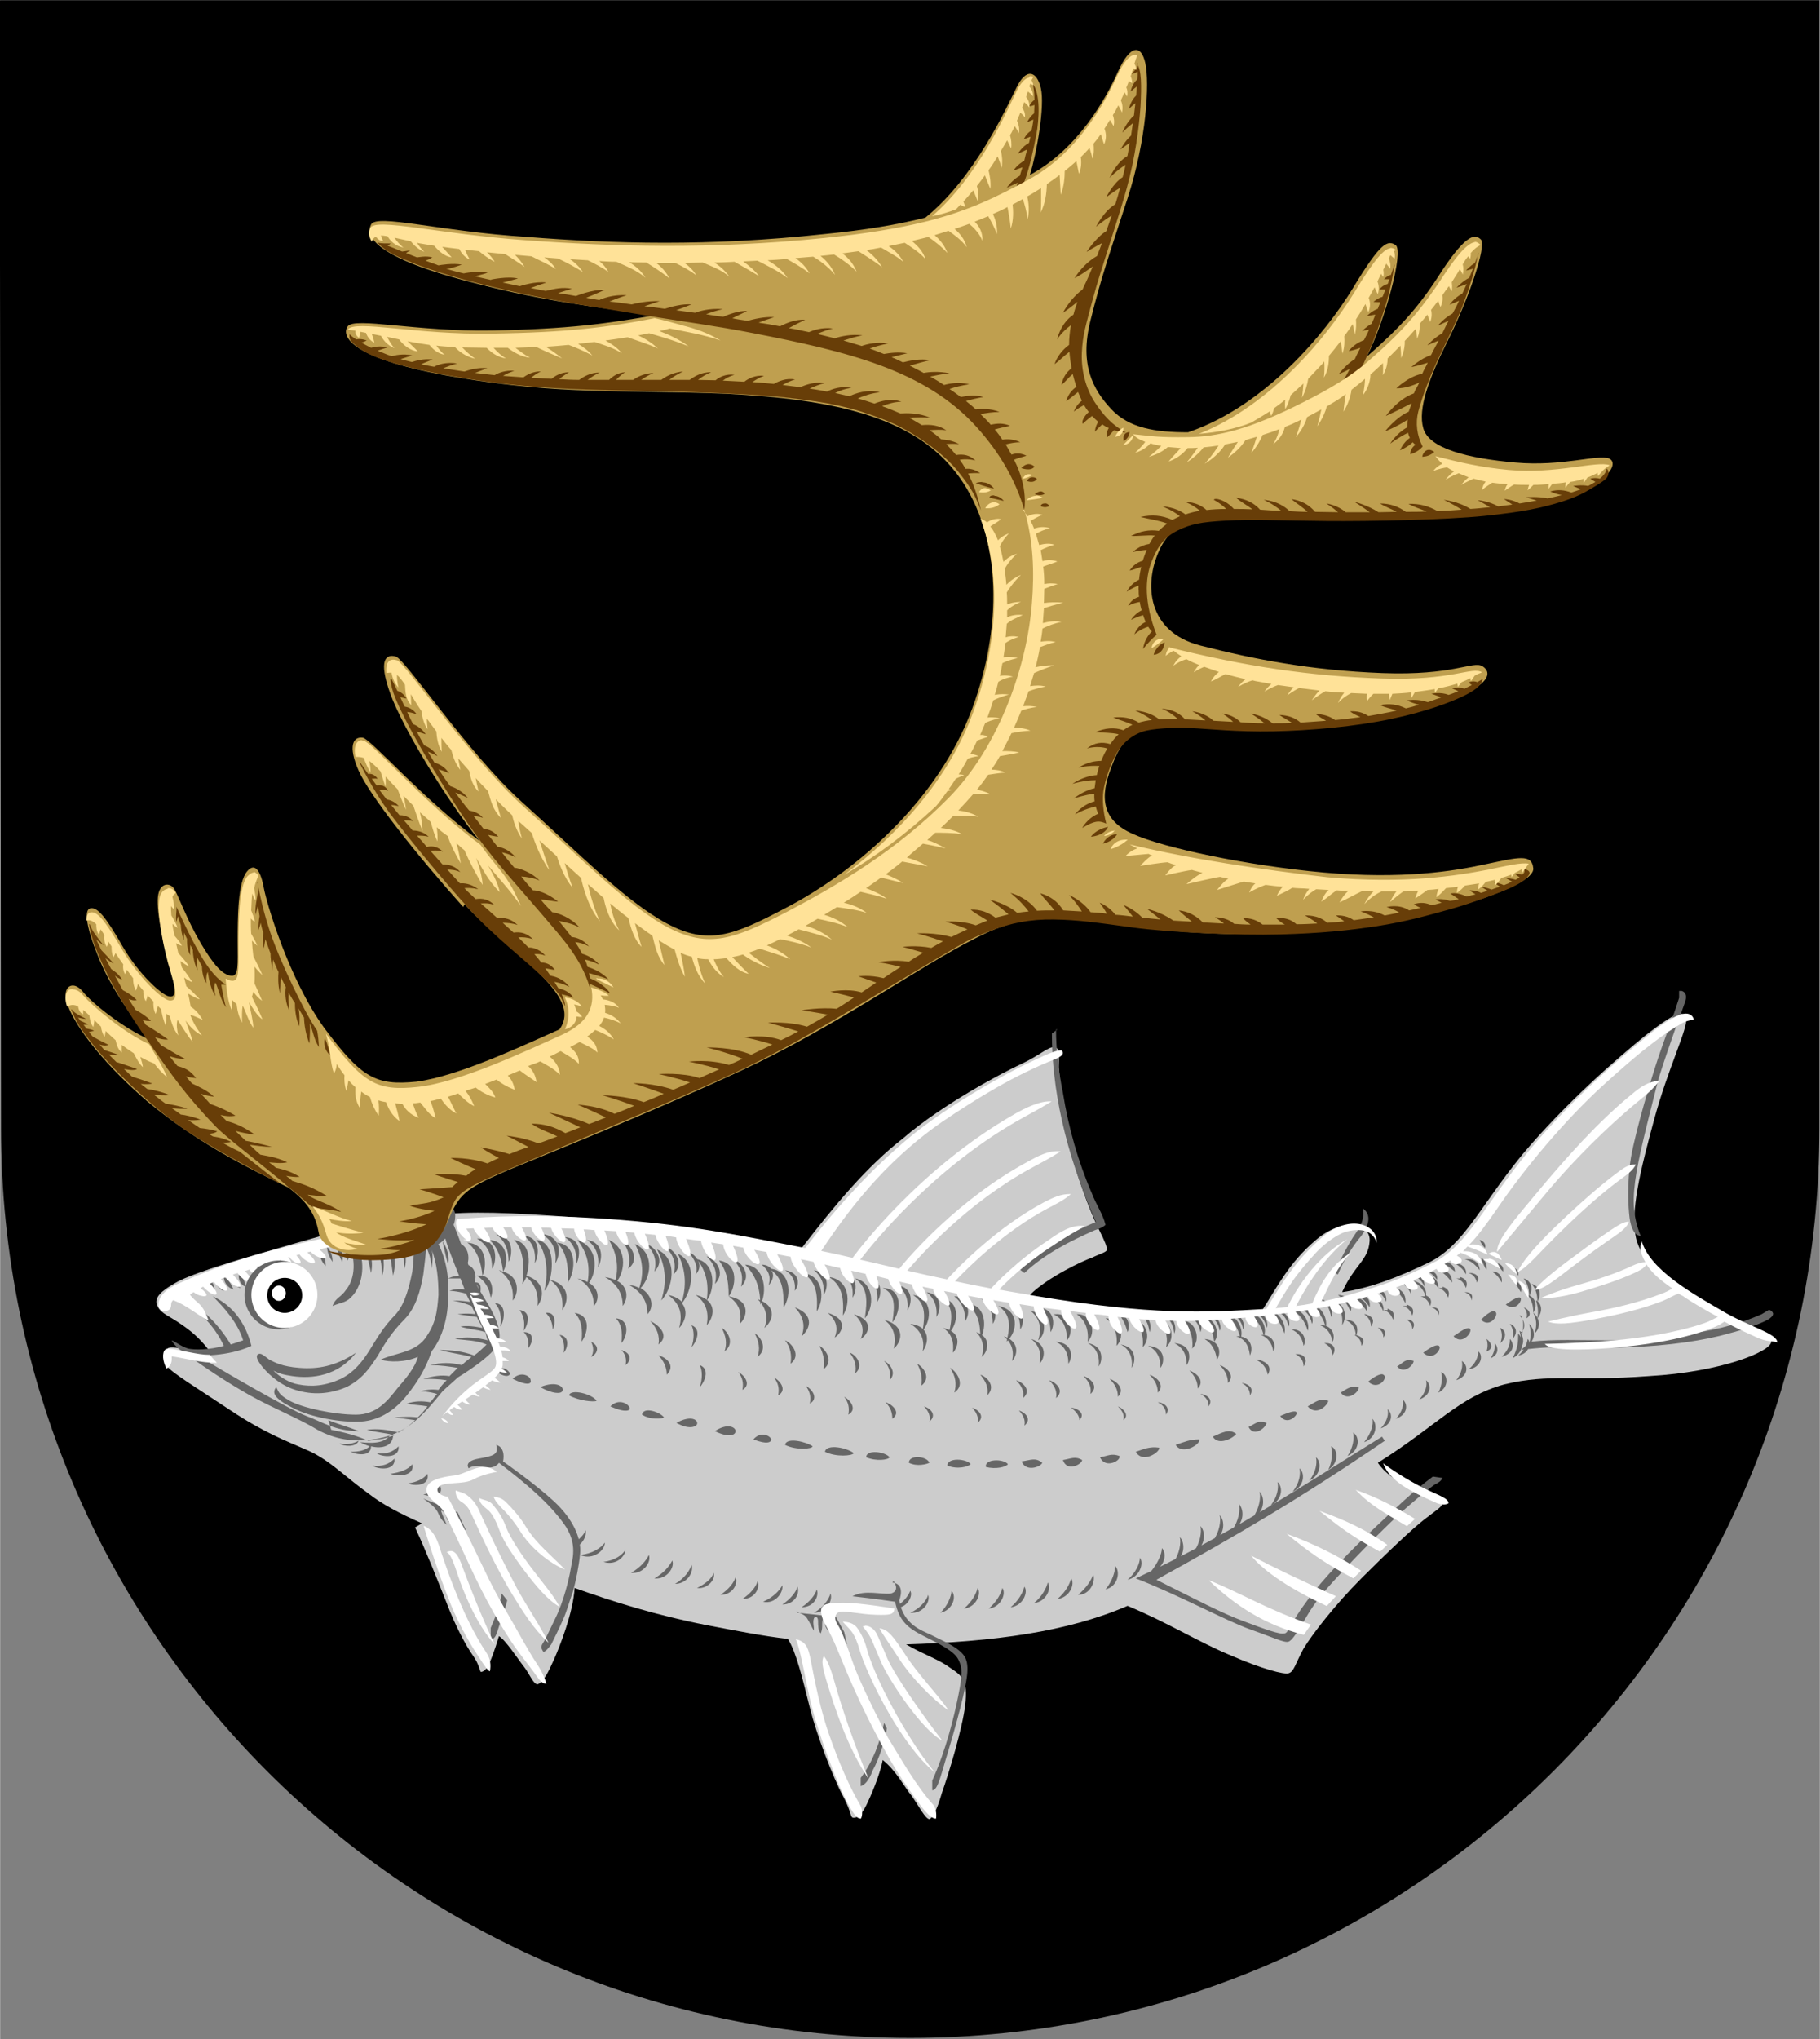 <svg height="560" viewBox="0 0 132.3 148.2" width="500" xmlns="http://www.w3.org/2000/svg"><rect x="0" y="0" width="132.3" height="148.2" fill="#808080" stroke="none"/><g transform="translate(-44.634 -53.081)"><path d="m44.6 53.1h132.3v82c0 36.5-29.6 66.1-66.1 66.1s-66.1-29.6-66.1-66.1z"/><path d="m75.3 163.8c-1.6-.7-2.9-1.4-3.8-2.1-1.7-1.2-2.9-2.5-4.5-3.2s-3.2-1.3-5.6-2.9-4.4-2.8-4.7-3.3-.2-.9.1-1.2c.2-.2 1 0 1.6.1.7.1 1.1.1 1.4 0-.7-.9-1.3-1.4-2.2-2s-1.4-.7-1.6-1.4c-.1-.6.7-1.1 1.6-1.6 1-.5 3.1-1.2 5.9-2 2.7-.8 6.6-1.9 7.9-2.2 1.4-.2 2-.4 4.6-.6.4 0 .9-.1 1.3-.1 2.5-.2 5.9 0 11 .4 6.1.4 9.7 1.1 14.6 2.1 2.4-3.1 4.7-5.9 7.4-8 2.9-2.5 7.3-4.8 8.6-5.4s2-1.3 2.4-1.2.3.4.3 1.5c.1 1.1.5 4.6 1.2 7.2.5 1.7 1.2 3.5 1.7 4.5s.6 1.3.6 1.5-.5.3-1.1.6c-.6.2-3.2 1.4-4.5 2.7.4.4 1.4.5 2.1.6 7.1 1.1 10.7.7 14.8.5 1.1-1.7 1.9-3.4 3.9-5.1s4-1.2 3.9.1c-.1 1.4-1.1 1.7-2 3.7 2-.3 3.9-1 6.4-2.2 2.5-1.3 3.6-4 6.7-7.8 3.2-3.8 6.9-7 9-8.7 2.2-1.7 2.7-1.8 2.9-1.2s-1.3 3.6-2.3 7.3-1.8 6.8-1.3 8.8c.6 2.1 3.2 3.8 5.2 5s4.6 1.7 4.6 2.4-3.6 2.2-8.9 2.5c-5.3.4-7.2-.2-10.5.6-3.3.9-4.9 3-9.2 5.7.6.9 1.8 1.6 2.7 2s2 .5 2 .9c0 .3-.4.5-1.3 1.2s-2.7 2.4-4.6 4.3-3.6 4.1-4.2 5.1c-.6 1.1-.7 1.7-1.1 1.8-.3.1-1.9-.3-4.2-1.3-2.4-1-4.6-2.4-7.5-3.6-4.4 1.9-9.7 2.6-16.1 2.8 1.4.8 2.4 1.1 3.2 1.7.9.6 1.3.9 1.1 2.7-.2 1.7-1.2 5-1.7 6.4-.4 1.4-.7 1.8-.9 1.9-.3 0-.8-1-1.3-1.7-.5-.6-1.1-1.8-2.1-2.6-.2 1.1-.9 2.7-1.2 3.3s-.6.9-.9.9-.1-.3-.8-1.6-1.9-4.4-2.4-6.4-1-4.1-1.6-5c-1.8-.2-3.8-.6-5.9-1-3.6-.7-6.8-1.7-9.6-2.7-.1 1.8-1.1 4.3-1.5 5.2s-.8 1.7-1.2 1.8c-.3 0-.6-.8-1-1.3s-1.3-1.9-1.8-2.2c-.3 1-.6 1.8-.8 2.2-.2.3-.4.4-.5.4s-.1-.5-.6-1.2-1.3-2.2-1.9-3.8c-.6-1.5-1.5-3.8-2.3-5.5z" fill="#ccc"/><path d="m154.1 147.9c.6.5 1.1-.1 1.1-.4 0-.2-.3-.2-1.1.4zm-1.8 1.1c.6.6 1.2-.2 1.1-.5-.1-.2-.4-.2-1.1.5zm-2 1.2c.9 1 2.1-1.5.3-.2zm-2.2 1.2c1 1 2.1-1.6 0 0zm-1.9 1c.5.6 1.2-.1 1.2-.4-.6-.2-.7.1-1.2.4zm-65.3.5c.5.3.8.2.8 0-.1-.2-.6-.7-.8 0zm1 .4c1 .5 1.4.4 1.3.1 0-.3-.7-.7-1.3-.1zm62.2.2c.7.7 1.5-.3 1.1-.5-.1-.1-.5 0-1.1.5zm-60.2.4c.9.5 1.5.5 1.6.3.2-.3-.4-.8-1.6-.3zm58.2.4c.5.7 1.4-.1 1.3-.4-.6-.1-.8.1-1.3.4zm-56.1.2c.7.4 1.8.5 2 .4-.3-.5-1.9-.9-2-.4zm53.7.8c.6.7 1.4 0 1.5-.4-.6-.2-.8 0-1.5.4zm-50.7 0c1.1.5 1.5.3 1.4.1-.1-.3-.8-.7-1.4-.1zm2.3.6c.6.4 1.5.3 1.6.2-.3-.4-1.5-.8-1.6-.2zm46.4.1c.5.7 1.2 0 1.2-.2s-.3-.2-1.2.2zm-43.9.5c.9.5 1.4.3 1.5.1.1-.3-.4-.7-1.5-.1zm41.6.3c.4.8 1.3 0 1.3-.3-.6-.2-.7 0-1.3.3zm-38.8.3c1 .5 1.5.3 1.5 0s-.6-.6-1.5 0zm36.2.4c.4.7 1.5.1 1.7-.2-.5-.4-1-.1-1.7.2zm-33.4.2c1 .4 1.3.2 1.3 0-.1-.3-.8-.6-1.3 0zm2.3.4c.8.4 2 .3 2 .1-.4-.3-1.9-.7-2-.1zm28.4 0c.5.8 1.9-.1 1.7-.4-.7 0-1.1.2-1.7.4zm-25.5.5c.8.4 2 .3 2.1.1-.5-.4-2-.7-2.1-.1zm22.6 0c.5.9 1.8 0 1.7-.3-.7-.1-1.1.1-1.7.3zm-19.6.4c.7.3 1.6.2 1.7 0-.3-.4-1.7-.6-1.7 0zm17 0c.4.9 1.6.2 1.4-.1-.6-.2-.8 0-1.4.1zm-13.9.4c.6.3 1.3.1 1.5 0-.2-.5-1.5-.6-1.5 0zm11.2-.2c.3.9 1.4.3 1.4 0-.5-.3-.8-.1-1.4 0zm-8.4.4c.7.3 1.5.1 1.7-.1-.3-.4-1.7-.5-1.7.1zm5.4-.3c.3.8 1.4.4 1.5.1-.5-.4-.8-.2-1.5-.1zm-2.6.4c.7.2 1.5 0 1.6-.2-.3-.4-1.7-.4-1.6.2zm-35.6-16.9c.7.5.9 1.2.9 2 .3-.5.4-1.9-.9-2zm2 .1c.7.5.9 1.2.8 2 .3-.5.5-1.9-.8-2zm1.5 0c.7.5.9 1.2.8 2 .2-.3.4-1 .1-1.5.6.5.9 1.5.8 2.9.6-.8.7-2.8-.8-2.9-.2-.3-.4-.5-.9-.6zm1.5.1c.7.5.9 1.2.8 2 .3-.5.5-1.9-.8-2zm-6.4.1c.8.5 1.1 1.2 1.1 2.2.4-.6.4-2.2-1.1-2.2zm9.6.1c.5.9.8 1.9.4 3.2.7-.6 1.1-2.5-.4-3.2zm-6.9 0c.6.6.8 1.7.6 3.2.1-.1.2-.3.3-.5.6.5.9 1.2.8 2.1.4-.5.7-1.7-.8-2.2.3-1 .3-2.4-.9-2.6zm-1.8 0c.6.5.9 1.4 1 2.3-.1 0-.2-.1-.3-.1.7.5 1.1 1.2 1 2.2.4-.4.6-1.7-.7-2.1.4-.6.4-2.2-1-2.3zm72 0s.1.3.4.6c.1-.5-.4-.6-.4-.6zm-64.9 0c.7.5.9 1.2.8 2 .3-.5.5-1.8-.8-2zm-3.7 0c.6.6 1 2 .6 3.7.2-.2.3-.5.4-.8.7.5 1 1.2.9 2.2.4-.5.7-1.8-.9-2.2.3-1.2.2-2.8-1-2.9zm3 0c.7.9 1 1.9.7 3.3.7-.7 1-2.7-.7-3.3zm3.2 0c.5.6.7 1.3.5 2.1 1-.8 0-1.9-.5-2.1zm-11.2.2c.7.5 1 1.4 1.1 2.4-.1 0-.2 0-.4 0 .6.4.9.9 1 1.6.2-.4.2-1.4-.6-1.6.3-.6.4-2.3-1.1-2.4zm-1.3 0c.7.3 1.1.9 1.2 1.6-.1 0-.2 0-.4 0 .6.3.9.8 1 1.4 0 0 0 0 0-.1.3.2.4.5.4.9.1-.3.2-1-.4-.9.2-.4.1-1.1-.5-1.3.2-.6.1-1.7-1.3-1.7zm14.3.1c.6.6.8 1.2.6 2 .9-.9-.1-1.9-.6-2zm-.8 0c.5 1 .7 2 .3 3.2-.2-.1-.4-.2-.7-.2.9.5 1.3 1.2 1.3 2.1.4-.4.5-1.3-.5-1.9.7-.7 1.1-2.5-.4-3.2zm2.2.2c.6.6.8 1.2.6 2 .9-.9-.1-1.9-.6-2zm-.6.2c.5 1 .8 2.1.3 3.7.8-.8 1.3-3-.3-3.7zm2.3.2c.4.5.7 1 .5 1.6.7-.7-.1-1.5-.5-1.6zm-.8.1c.5 1 .7 2.1.3 3.5-.2-.2-.5-.4-1-.5.8.6 1.1 1.3.8 2.4.4-.4.7-1.2.2-1.8.7-.8 1.2-2.9-.3-3.6zm2.1.2c.6.6.8 1.2.6 2 .9-.9-.1-1.9-.6-2zm56.3.1s.1.4.4.9c.1-.7-.4-.9-.4-.9zm-54.4.1c.6.6.8 1.2.6 2 .9-.9-.1-1.9-.6-2zm-2.6 0c.6.8.9 1.7.7 3 .6-.7.7-2.7-.7-3zm56.1 0c-.1 0-.2 0-.3 0 .4.1.7.3 1.1.8 0-.5-.4-.8-.8-.8zm-54.5.1c.5.7.7 1.3.7 2.6.5-.6.8-2.4-.7-2.6zm56.6.2s.1.3.4.6c.1-.5-.4-.6-.4-.6zm-3 0h-.1c.3.2.6.4.8.8.1-.5-.4-.8-.7-.8zm-.9 0h-.1c.3.1.5.3.9.6 0-.5-.5-.7-.7-.7zm-49.6.1c.5.4.7.9.5 1.5.2-.2.5-.7.2-1.1.8.6.9 1.4.9 2.7.6-.9.5-2.6-.9-2.8-.1-.1-.3-.3-.7-.3zm-1.2 0c.7.7 1.1 1.6 1.1 2.9.5-.8.4-2.8-1.1-2.9zm55.8.2s.1.3.4.6c.1-.5-.4-.6-.4-.6zm-5.3.2h-.1c.4.2.6.4 1 .9 0-.7-.5-.9-.8-.9zm-47.6 0c.5.3.8.8.7 1.5.3-.3.5-1.3-.7-1.5zm46.7 0h-.1c.3.2.5.3.8.7.1-.5-.4-.7-.7-.7zm-44.6 0c.5.4.8 1 .7 1.8.3-.4.5-1.6-.7-1.8zm49.4.1h-.1c.3.2.5.4.7.8.1-.5-.3-.8-.6-.8zm-1.7.1h-.1c.3.1.5.3.6.7.3-.5-.2-.7-.5-.7zm-45.6 0c.5.4.8 1 .7 1.8.3-.4.5-1.6-.7-1.8zm-2.9 0c.9.6 1.1 1.4 1 2.8.6-.9.5-2.6-1-2.8zm44.4.1h-.1c.3.2.6.3.9.9 0-.7-.5-.9-.8-.9zm.9.1h-.1c.4.2.6.4 1 .9 0-.7-.5-.9-.8-.9zm-43.4.1c.9.6 1.1 1.4 1 2.8.6-.9.5-2.6-1-2.8zm2.8 0c.5.4.8 1 .7 1.8.3-.4.5-1.6-.7-1.8zm-19.1 0c.9.5 1.3 1.2 1.3 2.1.4-.5.6-1.8-1.3-2.1zm62.2.1c-.1 0-.2 0-.3 0 .4.1.6.4.7.7.2-.5-.1-.7-.4-.8zm-44 0c.9.7.9 1.5.7 2.9.7-.8.7-2.6-.7-2.9zm-20.2 0c.8.4 1.2 1.1 1.2 2 .4-.4.6-1.6-1.2-2zm68.8 0c.2.3.4.6.4 1.3.4-.7 0-1.2-.4-1.3zm-.8.1s.3.4.6.9c.2-.7-.6-.9-.6-.9zm-7.2.1c-.1 0-.1 0-.1 0 .4.2.7.4 1 1.1.1-.7-.5-1-.8-1.1zm-1 0h-.1c.3.2.6.3.9.9 0-.7-.5-.9-.8-.9zm9.6.2c.2.3.4.6.4 1.3.4-.7 0-1.2-.4-1.3zm-46.1.1c.5.4.8 1 .7 1.8.3-.4.5-1.6-.7-1.8zm-1.1.2c.9.4.9 1.2.7 2.5.7-.9.7-2.5-.7-2.5zm37.1 0c-.1 0-.1 0-.1 0 .4.2.7.5 1 1.1.1-.8-.5-1.1-.8-1.1zm3.6 0c-.1 0-.2 0-.3 0 .4.1.6.4.7.7.2-.5-.1-.7-.4-.8zm-4.8.1h-.1c.3.2.6.4.8.9.1-.7-.4-.9-.7-.9zm6.5.2h-.1c.3.1.5.3.5.6.2-.5-.2-.6-.4-.6zm-39.2 0c.5.4.8 1 .7 1.8.3-.4.5-1.6-.7-1.8zm-1 .2c.9.6.9 1.4.7 2.6.7-.8.7-2.4-.7-2.6zm32.4 0h-.1c.3.2.6.4.9.9.1-.7-.4-.9-.7-1zm-48.2 0c.7.5 1 1.2.8 2.2.5-.5.9-1.8-.8-2.2zm60.5 0c.2.3.4.6.4 1.3.4-.7 0-1.2-.4-1.3zm-13.8 0c.5.4.7.7.9 1.2.2-.3 0-1.2-.9-1.2zm-27.9.1c.5.4.8.9.8 1.8.2-.3.3-.7.1-1.2.8.5 1 1.3 1 2.5.5-.9.4-2.5-1-2.6-.1-.3-.4-.5-.9-.5zm30.3 0c-.1 0-.1 0-.1 0 .4.2.7.4 1 1.1.1-.7-.5-1-.8-1.1zm3.9 0c-.1 0-.2 0-.3 0 .4.1.6.4.7.7.2-.5-.1-.7-.4-.8zm-50.6 0c.7.5 1 1.1.8 2 .5-.4.9-1.7-.8-2zm15.5.1c.8.6.8 1.4.5 2.6.7-.7.9-2.3-.5-2.6zm30.1.1h-.1c.3.2.6.4.9.9.1-.7-.4-.9-.7-1zm-27.2 0c.5.4.8.9.8 1.8.3-.4.4-1.6-.8-1.8zm24.6 0c.5.3.7.7.8 1.3.2-.3 0-1.2-.8-1.3zm-40.9 0c.6.6.8 1.3.5 2.1.5-.4 1.1-1.5-.5-2.1zm56.6.1c.1.4.2.7.1 1.3.5-.6.2-1.2-.1-1.3zm-14.7.1h-.1c.4.3.8.7.7 1.7.5-.8 0-1.7-.6-1.7zm-61 .1c.4.4.5 1 .4 1.7.3-.4.5-1.7-.4-1.7zm37.4.1c.5.4.8.9.8 1.8.3-.4.4-1.6-.8-1.8zm28.9.1c-.1 0-.2 0-.3 0 .4.1.6.4.7.7.2-.5-.1-.7-.4-.8zm-6.8 0h-.1c.4.3.9.9 1 1.6.2-.6-.3-1.6-.9-1.6zm-22.9 0c.9.6.9 1.4.6 2.6.8-.7 1-2.3-.6-2.6zm21.9.1c.5.3.8.6.9 1.2.2-.3-.1-1.2-.9-1.2zm-36.7 0c.6.6.8 1.3.5 2.1.5-.4 1.1-1.5-.5-2.1zm53 0c.2.2.3.5.2.8.5-.3.1-.7-.2-.8zm-6.6 0h-.1c.3.1.5.3.5.6.2-.5-.2-.6-.4-.6zm-28.6 0c.5.4.8.9.8 1.8.3-.4.4-1.6-.8-1.8zm-37.8.2c.3.4.4.9.3 1.5.3-.4.6-1.4-.3-1.5zm63.1 0c-.1 0-.2 0-.3 0 .4.1.6.4.7.7.2-.5-.1-.7-.4-.8zm-8.1 0c.5.3.8.6.9 1.2.2-.3-.1-1.2-.9-1.2zm1.3 0h-.1c.5.3.9.8 1.1 1.5.2-.6-.4-1.6-1-1.5zm-19.1.1c.6.5.8 1.2.5 2.1.8-.6.4-2.1-.5-2.1zm2.4 0c.3.4.4.6.6 1.1.2-.3.1-1-.6-1.1zm13.8 0c.5.3.8.6.9 1.2.2-.3-.1-1.2-.9-1.2zm-1.7.1c.5.3.8.6.9 1.2.2-.3-.1-1.2-.9-1.2zm-49.8 0c.3.3.5.7.5 1.2.2-.3.3-1.3-.5-1.2zm39.3 0c.3.4.4.6.6 1.1.2-.3.1-1-.6-1.1zm3.8 0c.5.4.7.7.8 1.4.2-.4 0-1.3-.8-1.4zm-41 0c.5.5.6 1.2.5 2.1.4-.5.8-1.9-.5-2.1zm18.4 0c.6.5.8 1.1.5 1.8.5-.3 1.1-1.3-.5-1.8zm51.3 0c.2.4.3.8.1 1.5.6-.6.2-1.3-.1-1.5zm-19.1 0h-.1c.5.3.9.8 1.1 1.5.2-.6-.4-1.6-1-1.6zm-4.6.1c.5.3.8.6.9 1.2.2-.3-.1-1.2-.9-1.2zm-3.2 0c.5.4.7.7.8 1.4.2-.4 0-1.3-.8-1.4zm-7.8 0c-.1 0-.1 0-.2 0 .7.3 1 1 1 1.9.6-.7.1-2-.8-1.9zm22.5 0h-.1c.3.2.5.5.5.9.4-.6-.1-.8-.4-.9zm-12.9 0c.5.4.8.7.9 1.3.2-.4 0-1.3-.9-1.3zm-24.3 0c.6.5.8 1.1.5 1.8.5-.3 1.1-1.3-.5-1.8zm19.3 0c.3.5.4.6.6 1.3.2-.4.1-1.2-.6-1.3zm9.6 0h-.1c.4.3.9.9 1 1.6.3-.6-.2-1.6-.9-1.6zm-12.5 0c-.1 0-.1 0-.2 0 .6.4.9 1.1.8 2 .7-.7.2-2-.7-2zm32.1.1c.2.4.2.7.1 1.3 0-.1-.1-.1-.2-.2.1.4.2.8-.1 1.5.5-.5.4-1 .2-1.3.5-.6.1-1.1-.1-1.3zm-21.2.1h-.1c.4.3.8.9.9 1.6.3-.6-.2-1.6-.8-1.7zm-44.6.1c.4.4.5 1 .4 1.8.4-.4.7-1.7-.4-1.8zm35.8 0c-.1 0-.1 0-.2 0 .6.4.9 1.1.8 2 .7-.7.2-2-.7-2zm-16.3.1c.7.5.9 1.2.7 2.1.5-.4 1-1.6-.7-2.1zm18.2 0c-.1 0-.1 0-.2 0 .6.4.9 1.1.8 2 .7-.7.2-2-.7-2zm19.9 0h-.1c.3.2.4.4.4.7.3-.4 0-.7-.3-.7zm-18.3 0c.6.4.9 1.2.7 2 .8-.7.3-2.1-.7-2zm3.5 0h-.1c.5.3.7.9.8 1.6.5-.6 0-1.7-.6-1.7zm10.2 0c.5.2.8.6.8 1.2.2-.4.2-1.2-.8-1.2zm-11.7.1c-.1 0-.1 0-.2 0 .6.4.9 1.1.8 2 .7-.7.2-2-.6-2zm-38.8 0c.5.5.7 1.1.6 1.7.9-.7-.1-1.5-.6-1.7zm18.9.2c.7.4 1.1 1.1.9 2 .4-.5.7-1.8-.9-2zm43.6 0c.2.3.3.6.2 1.1.5-.6.1-1-.2-1.1zm1.4 0c.1.4.2.8 0 1.4 0-.1 0-.2-.1-.3-.1.4-.2.8-.7 1.2.6-.1.8-.5.8-.8.6-.6.3-1.2 0-1.5zm-15 .1c-.1 0-.1 0-.2 0 .5.2.8.6.9 1.2.2-.3.1-1.1-.7-1.2zm-45.9 0c.2.4.2 1 0 1.6.3-.3.8-1.3 0-1.6zm50 .2h-.1c.3.2.4.4.4.7.3-.4 0-.7-.3-.7zm8.8 0c.1.3.2.6 0 1.1.6-.5.3-1 0-1.1zm-56.6 0c.3.6.4 1.1.2 1.7.8-.6.2-1.5-.2-1.7zm16.1 0c.6.4.8 1 .7 1.8.4-.4.7-1.5-.7-1.8zm25.5.1c-.1 0-.1 0-.2 0 .5.2.8.6.9 1.2.2-.3.1-1.1-.7-1.2zm-56 .2c.3.3.4.7.3 1.2.3-.3.6-1.2-.3-1.2zm32.9 0c.5.5.6 1.1.4 1.8.4-.3.8-1.4-.4-1.8zm39.4.1c0 .6 0 1-.4 1.8.9-.5.8-1.4.4-1.8zm-55.5 0c.3.6.4 1.1.2 1.7.8-.6.2-1.5-.2-1.7zm-14.2.1c.3.3.4.8.3 1.3.3-.3.5-1.2-.3-1.3zm57.9 0h-.1c.3.2.5.4.5.8.4-.5-.1-.7-.4-.8zm-6.7 0c-.1 0-.1 0-.2 0 .5.2.8.6.9 1.2.2-.3.1-1.1-.7-1.2zm-1.8.1c-.1 0-.1 0-.2 0 .6.2.9.6 1 1.4.2-.4.2-1.3-.8-1.4zm-17.1 0c.5.4.8 1 .6 1.8.4-.4.6-1.4-.6-1.8zm36.8.2c0 .4-.1.8-.6 1.3 1-.3.9-1 .6-1.3zm-22.2 0c.5.3.8.8.9 1.5.3-.4.3-1.4-.9-1.5zm-12.6 0c.5.4.8 1 .6 1.8.4-.4.6-1.4-.6-1.8zm33.1 0c.1.3.1.6 0 .9.6-.2.3-.7 0-.9zm-51 .1c.4.5.5 1.1.4 1.7.8-.6.1-1.5-.4-1.7zm19.7.1c.6.3.9.8.9 1.6.3-.4.4-1.5-.9-1.6zm-33.8 0c.2.4.2.8 0 1.1.3-.1.8-.7 0-1.1zm65.7.1c0 .4 0 .6-.3 1.1.7-.3.5-.9.3-1.1zm-12.3 0c-.1 0-.1 0-.1 0 .4.2.6.5.6.9.4-.6-.1-.9-.4-.9zm-17.3 0c.6.3.9.9.8 1.7.3-.4.4-1.5-.8-1.7zm6.3 0c.6.3.9.8.9 1.6.3-.4.4-1.5-.9-1.6zm-3.9.1c.6.3.9.9.8 1.7.3-.4.4-1.5-.8-1.7zm-21.9.1c.3.6.4 1.1.3 1.7.8-.6.1-1.5-.3-1.7zm23.9 0c.6.3.9.8.9 1.6.3-.4.4-1.5-.9-1.6zm-38.3.3c.3.3.4.7.3 1.1.3-.2.6-.8-.3-1.1zm62.3.1c0 .4-.2.9-.7 1.3.9-.1 1.1-1 .7-1.3zm-45.7.1c.4.5.5 1 .4 1.5.7-.6 0-1.4-.4-1.5zm32.5.1c-.1 0-.1 0-.1 0 .4.2.6.5.6.9.4-.6-.1-.9-.4-.9zm-46.4.1c.4.4.6.9.6 1.4.7-.7-.1-1.3-.6-1.4zm43.6.3c-.1 0-.1 0-.2 0 .5.2.8.6.9 1.1.4-.7-.3-1-.7-1.1zm14.8.1c.1.3 0 .9-.4 1.4.9-.3.9-1.1.4-1.4zm-42 0c.4.4.5.9.4 1.4.6-.6-.1-1.3-.4-1.4zm2.4.2c.3.5.4 1.1.3 1.6.8-.6.1-1.4-.3-1.6zm-15.8.1c.2.4.2 1 0 1.6.3-.3.8-1.3 0-1.6zm37.8 0c.4.4.6.8.6 1.3.6-.6-.2-1.2-.6-1.3zm-19.6.2c.4.6.5 1.2.3 1.8.9-.6.1-1.6-.3-1.8zm17.4.2c.4.4.6.8.6 1.3.6-.6-.2-1.2-.6-1.3zm-32.8.1c.3.4.4.8.3 1.3.7-.4.1-1.1-.3-1.3zm51.1 0c.1.3.1.9-.2 1.5.8-.4.7-1.3.2-1.5zm-21.2.2c.4.4.6.8.6 1.3.6-.6-.2-1.2-.6-1.3zm-12.3 0c.4.5.6.9.5 1.5.7-.7-.1-1.4-.5-1.5zm7.5.1c.4.4.6.8.5 1.3.7-.6-.1-1.2-.5-1.3zm-22.5.1c.3.4.4.8.3 1.3.7-.4.1-1.1-.3-1.3zm24.4.1c.4.4.6.8.6 1.3.6-.6-.2-1.2-.6-1.3zm-6.8.1c.4.4.6.8.5 1.3.7-.6-.1-1.2-.5-1.3zm2.4 0c.4.4.6.8.5 1.3.7-.6-.1-1.2-.5-1.3zm27.4 0c.1.3 0 .9-.5 1.4.9-.3.9-1.1.5-1.4zm-13.4.2c.4.2.6.5.6.9.4-.6-.3-.9-.6-.9zm-31.7.2c.3.4.4.8.3 1.3.7-.4.1-1.1-.3-1.3zm28.7.6c.4.2.6.5.6.9.4-.6-.3-.9-.6-.9zm-25.9.2c.3.4.4.8.3 1.3.7-.4.1-1.1-.3-1.3zm40.6.2c.1.3 0 .9-.5 1.4.9-.3.9-1.1.5-1.4zm-37.6.2c.4.4.5.8.5 1.2.7-.5-.1-1.1-.5-1.2zm19.8 0c.4.2.6.5.6.9.4-.6-.3-.9-.6-.9zm-2.9.3c.3.3.5.6.4 1 .5-.4-.1-.9-.4-1zm-14.1 0c.3.3.5.7.4 1.1.6-.5 0-1-.4-1.1zm10.7.1c.4.3.6.6.6.9.5-.5-.2-.9-.6-.9zm-7.2 0c.3.3.5.7.4 1.1.6-.5 0-1-.4-1.1zm30.2.1c.1.3 0 .9-.5 1.4.9-.3.9-1.1.5-1.4zm-26.8.1c.3.3.5.7.4 1.1.6-.5 0-1-.4-1.1zm25.7.6c.1.4-.1 1.1-.6 1.7.9-.3 1-1.3.6-1.7zm-1.4 1c.1.4 0 1.1-.4 1.7.9-.4.9-1.4.4-1.7zm-69.9 0c-.4.8-1.3.8-2.3.7.2.1.4.2.7.3-.3.3-.8.4-1.4.4.4.2 1.5.4 1.5-.4.8.2 1.7 0 1.6-1zm-2.4.6c-.4.2-.8.3-1.4.2.3.2 1.2.3 1.4-.2zm2.9.4c-.4.4-.9.6-1.6.5.4.3 1.7.4 1.6-.5zm67.8 0c.1.4.1 1.1-.2 1.7.8-.5.7-1.5.2-1.7zm-1.1.8c.1.4 0 1.1-.5 1.7.9-.4.9-1.4.5-1.7zm-67 .1c-.4.4-.9.6-1.6.5.4.3 1.7.4 1.6-.5zm1.3.4c-.3.4-.9.6-1.6.7.5.2 1.8.2 1.6-.7zm64.5.3c.1.4 0 1.1-.5 1.7.9-.4.9-1.4.5-1.7zm-63.4.4c-.3.4-.8.6-1.4.7.4.2 1.6.2 1.4-.7zm61.8.6c.1.4 0 1.1-.5 1.7.9-.4.9-1.4.5-1.7zm-60.9.2c-.2.4-.6.6-1.2.7.5.2 1.6.2 1.2-.7zm59.6.5c.1.4 0 1.2-.5 1.9.9-.4.9-1.5.5-1.9zm-1.5.9c.1.4 0 1.2-.5 1.9.9-.4.9-1.5.5-1.9zm-1.4.8c.1.4 0 1.2-.5 1.9.9-.4.9-1.5.5-1.9zm-1.4.8c.1.4 0 1.2-.5 1.9.9-.4.9-1.5.5-1.9zm-44.7.3c-.1.3-.4.6-.8.9v.4c.6-.3.9-.9.8-1.3zm43.2.5c.1.4 0 1.2-.5 1.9.9-.4.9-1.5.5-1.9zm-41.8.4c-.3.4-.9.8-1.8.9.9.4 1.8-.3 1.8-.9zm40.5.4c0 .4-.3 1.1-.8 1.7 1-.2 1.2-1.3.8-1.7zm-39 .1c-.2.4-.8.8-1.6.9.9.3 1.6-.4 1.6-.9zm1.7.4c-.2.4-.6.9-1.3 1.3.9.1 1.5-.8 1.3-1.3zm35.7.2c0 .4-.3 1.1-.9 1.6.9-.2 1.2-1.2.9-1.6zm-34 .2c-.2.4-.6.9-1.3 1.3.9.1 1.5-.8 1.3-1.3zm1.4.3c-.1.4-.5 1-1.2 1.4.9 0 1.4-.9 1.2-1.4zm30.8.1c0 .4-.2 1.1-.7 1.7.9-.2 1.1-1.3.7-1.7zm-29.2.5c-.1.4-.6.8-1.2 1.1.8.1 1.4-.7 1.2-1.1zm27.6.1c-.1.4-.5 1-1.1 1.5.9 0 1.3-1 1.1-1.5zm-26 .2c-.1.4-.5.9-1.1 1.3.9 0 1.3-.8 1.1-1.3zm24.4.1c-.1.4-.4 1-1 1.5.9-.1 1.3-1.1 1-1.5zm-22.8.2c-.1.4-.5.9-1.1 1.3.9 0 1.3-.8 1.1-1.3zm21.1.1c-.1.4-.4 1-1 1.5.9-.1 1.3-1.1 1-1.5zm-19.3.2c-.2.4-.7.9-1.4 1.2.9.2 1.5-.7 1.4-1.2zm17.6.1c-.1.4-.4 1-1 1.5.9-.1 1.3-1.1 1-1.5zm-16.5 0c-.1.4-.5.9-1.1 1.3.9 0 1.3-.8 1.1-1.3zm14.9.1c-.1.4-.4 1-1 1.5.9-.1 1.3-1.1 1-1.5zm-1.8 0c-.1.4-.4 1-1 1.5.9-.1 1.3-1.1 1-1.5zm-11.7.1c-.1.4-.5.9-1.1 1.3.9 0 1.3-.8 1.1-1.3zm9.8.1c0 .4-.3 1.1-.8 1.6.9-.2 1.2-1.2.8-1.6zm-3 0c-.1.3-.4.7-.8 1l.1.2c.6-.2.9-.9.7-1.2zm-5.8.2c-.1.4-.5 1-1.2 1.4.9 0 1.4-.9 1.2-1.4zm7.1.1c-.1.4-.6 1-1.3 1.3.9.1 1.5-.8 1.3-1.3zm54.8-43.9s-.1 0-.2 0v.5c-.6 1.9-1 2.8-1.5 4.3s-1.6 5.1-2 7.3c-.3 1.9-.2 3.6-.1 4.4s.4 1.3.8 1.3c-.6-1.5-.6-2.8-.3-4.6s1.2-5.2 1.6-6.8c.5-1.6.7-2.1 1-3s.7-1.9.9-2.5c.2-.5.1-.8-.2-.9zm-45.4 2.8-.4.3c0 3.9.9 8.5 3.2 13.7-2.2.9-4 2-5.6 3.4l.4.3c1.5-1.4 3.3-2.3 5.1-3.1.3-.1.6-.2.8-.4-.2-.8-.7-1.5-1-2.3-1-2.3-1.7-4.8-2.1-7.3-.3-1.5-.5-3.1-.5-4.6zm-53 28.4c.7.3 1.5.5 2.2.8-1.7 0-2.7-.7-3.8-1.1-1.3-.5-6.3-3.4-7.9-4.4 0 0 2.2.1 3.9-.7-.4-1.6-1.3-2.9-2.8-3.6.8.8 1.8 1.9 2.2 3.2-.3.1-.6.2-.9.3-.9-1.5-2.3-2.9-3.6-3.4 1.3 1 2.4 2 3.1 3.5-1.1.3-2.1.3-2.6.2-.6-.2-.9-.5-1.2-.6.2.4.7.8 1.5 1.3.8.6 2.6 1.8 4.2 2.7s3.6 1.7 4.9 2.5c1.3.7 2.6.9 4 .7 2.5-.3 3.7-1.8 5.1-3.5.2-.2.9-.8 1.1-1 0 0 2.7-1.6 3-2.6.3-1.1-.9-2.9-.9-2.9-.4-.7-.8-1.2-1.1-2.1-.4-1-.7-2.1-1.3-3.5.2-.5.2-1.3-.4-1.4-.1.8-.3 1.2-.9 1.7-.5.4-2.1.9-4.1 1s-3.7-.8-3.7-.8c.1.6 1 .7 1.6 1.1.5 1.6.1 2.6-.3 3.1-.4.6-.8.6-1 1.2.7-.3 1-.2 1.5-.8s.9-1.7.5-3.2c.1 0 .3 0 .4.1.2.4.3 1.1.4 1.5.1-.5.1-1-.1-1.4.2 0 .5 0 .7.1.1.3.2.9.2 1.5.2-.5.1-1.1.1-1.5h.5c0 .2.1.7.2 1.5.2-.7.1-1.3.1-1.6.2 0 .4-.1.6-.1.1.3.1.8.1 1.2.2-.4.1-.9.1-1.3.2 0 .4-.1.6-.1 0 .3 0 .9-.1 1.6-.2 1-.5 2.3-1.2 3.1-.9.9-1.4 1.8-1.9 2.6s-1.1 1.6-2.1 2.1c-1.1.5-2.1.6-3.1.4-.6-.1-1.3-.5-1.8-1 .4.2.7.3 1.4.4 1.4.2 3.3 0 4.6-1.7-1.5 1-2.8 1.2-4.1 1.1s-1.8-.4-2.2-.6c-.4-.3-.6-.5-.8-.4s-.1.4.2.8 1.2 1.4 2.5 1.8 2.5.3 3.7-.2c1.2-.6 1.7-1.4 2.3-2.3.5-.9 1.1-1.8 1.9-2.6.9-.9 1.2-2.2 1.4-3.3.1-.8.2-1.6.2-2 .2.4.4 1 .4 1.6.1-.6.1-1.1 0-1.4.4 1 .5 2.2.5 3.3-.1 1.3-.2 2.1-1 3.2-.8 1-2.1 1-3.2 1.5.6.2 1.8.2 2.7-.2-.2.8-.9 1.6-1.5 2.3-.7.9-1.5 1.9-3 1.9-1.6 0-3.9-.5-4.8-1s-.8-.7-1-1c-.3.4-.2.8 1.2 1.5 1.3.7 3.6 1.1 5 1s2.5-.9 3.3-1.9 1.4-2 1.8-3.2c.8-1 1.2-2.5 1.2-3.9.1-1.3-.1-2.7-.7-3.9.2-.1.4-.3.5-.4.2.7.6 1.7 1 2.7-.4 0-.8.2-.8.2h.9c.1.3.2.5.3.8-.6-.1-1.1.1-1.1.1s.5 0 1.2.2l.3.6c-.7-.1-1.3-.1-1.3-.1s.7.1 1.4.4l.3.6c-.7-.1-1.3 0-1.3 0s.7.1 1.4.2c.1.3.3.5.4.8-.5-.1-1.1-.2-1.6-.1.6.2 1.2.2 1.8.4.1.2.1.5.2.6-.8-.2-1.6-.3-2.4-.1.9.1 1.6.1 2.3.4-.2.2-.5.5-.9.8-.8-.3-1.6-.4-2.5-.4.7.2 1.5.3 2.3.5-.2.2-.4.3-.7.6-.8-.2-1.5-.2-2.3 0 .7 0 1.4.1 2 .2-.2.2-.4.4-.6.6-.6-.1-1.2 0-1.9.2.6 0 1.1 0 1.7.1-.2.2-.4.4-.6.7-.7-.1-1.3.1-1.3.1s.6 0 1.2.2c-.2.2-.3.4-.5.6-.6-.1-1.1-.1-1.7.1.5.1 1 .1 1.5.2-.2.3-.5.6-.7.8-.7-.1-1.7 0-1.7 0s.8.1 1.5.2c-.3.3-.7.6-1.2.9-.8-.2-1.5-.3-2.3-.2.7.2 1.3.2 2 .4-.4.1-.8.3-1.3.3-.2 0-.4.1-.6.1-.9-.4-1.7-.6-2.7-.8zm75.2-15.4c.1.6 0 1.1-.5 1.8s-1 1.7-1.6 2.9l.3.1c.4-1 1.1-2.1 1.7-2.8.5-.7.8-1.5.1-2zm-66.9 2.4s.2 1 .4 1.7c.2-.9-.4-1.7-.4-1.7zm-7.7.2c0 .4.2.9.4 1.3.1-.5 0-1-.4-1.3zm.6.2c0 .3.1.7.2 1 .2-.4.1-.8-.2-1zm-1.3 0c0 .4.2.8.4 1.1 0-.4-.1-.8-.4-1.1zm-.6.2c0 .4.2.9.5 1.2 0-.5-.1-.9-.5-1.2zm-5.8 1.7c-.1.4.1.9.5 1-.1-.4-.2-.7-.5-1zm-.6.1c0 .5.3.9.7 1-.2-.4-.4-.7-.7-1zm-1.1.2c-.1.4.2.9.6 1-.2-.4-.3-.7-.6-1zm.6 0c0 .4.3.8.7.9-.2-.4-.3-.7-.7-.9zm-1 .2c0 .3 0 .5.3.7 0-.3-.1-.5-.3-.7zm113.3 2.2-.5.3c-.7.3-2.1.9-4.5 1.3-2.3.4-4.5.6-6.6.6s-4-.1-5.7.1l-.7.6c2.8-.4 5-.1 7.8-.2 2.9-.1 5.6-.5 7.3-1 1.2-.3 2.6-.8 3-1.1s.2-.5 0-.6zm-28.1 9.2c-2.6 1.6-5.7 3.6-8.9 5.5s-5.8 3.3-9 4.8c3.1 1.2 6.6 3.1 8.3 3.7s2.5 1 2.8.9.7-.8 1.3-1.8c.7-1.2 1.4-2 2.9-3.6s3.7-3.8 4.8-4.7c.7-.6 1.2-1 1.6-1.3.4-.2.5-.3.6-.5l-.7-.1c-1.5 1.1-2.8 2.4-4.1 3.6-1.9 1.8-3.9 3.8-5.1 5.5-1.2 1.6-1.3 2.3-1.6 2.3-.3.1-1.4-.3-3-.9s-3.3-1.5-6.3-3c5.8-3.2 10.6-6 16.6-10.1zm-64.4.6c.2.7-.2.8-1.3 1s-.7.7-.7.7.3-.3 1.1-.1 1.1-.3 1.1-.3c2.1 1.6 3.6 2.9 4.7 4.4s.6 2.7.5 3.4c-.1.6-.5 2.3-1.1 3.5-.3.6-.7 1.5-.9 1.8s-.1.4 0 .6c.1.1.3-.1.6-.5.2-.4.6-1.2.9-1.9s.4-1.2.7-2c.2-.8.4-1.7.5-2.7.1-1.1-.5-2.5-1.9-3.8s-3.7-2.9-3.7-2.9c.2-1.1-.5-1.2-.5-1.2zm-5.3 3.9c.4.3.9.6 1.1 1.1s.6.8.6.8-.4-.9-.4-1 .3.1.4.5.4.4.4.4l-.2-.6s.2 0 .5.5c.3.6.7.6.7.6-.3-.6-.6-1.3-.6-1.3-.9-.3-1.7-.7-2.5-1zm34.2 6s.5.7-.2.9c-.7.1-1.9-.3-2.8.2 0 0 1.8.2 3.1.4.3 1.4.9 1.9 2.1 2.5s2.2 1.1 2.5 1.7.3 1.1 0 2.6-.9 4-1.9 6.2v.7c.4 0 .6-1 1-2.3s1.3-4.4 1.5-5.8c.2-1.3-.1-1.7-.6-2.1s-1.2-.7-2-1.1c-.6-.3-2-.7-2.3-2.5 0 0 .5-1.2-.5-1.3zm-28.5.9c-.2 1.1-.5 1.8-.8 2.5v.8c.4.1.5-.7.7-1.2s.4-1.2.5-1.6zm21.4 1.3c.4.2.6.2.8.5s.3.6.5.9c0-.4-.1-.6 0-.9.1-.2.3-.1.3.2s0 .7.2.9c.1-.3.1-.4.1-.7s.1-.6.2-.1c0 .4.2.6.6.9-.2-.5-.3-.8-.3-.9.1-.2.3.1.5.6.2.4.5.8.8 1l-.2-.9-.6-1.1c-.9-.1-1.8-.2-2.8-.3zm6.4 8.1c-.3 1.4-.8 2.8-1.7 4v.6c.3-.1.6-.4.9-1.2.4-.7.9-2.2 1-3z" fill="#666"/><path d="m257.6 539.8c-5.8 1.3-12.4 2.8-17.7 4.3-10.4 3-19.4 6.8-23.1 8.5-3.7 1.8-5.4 4-4.8 6.4.6 1.3 2.6 1.1 3.1.2s-.1-1.5.8-2.3c3.9 1.5 6 3.7 9.7 5.6-1.7-5-3.1-4.5-5.1-7.1.3-.2.6-.4 1-.7.6.5 1.4.9 2.1 1 1.5.4 2.4-.1-.2-2.1.2-.1.5-.2.7-.4.7.8 1.6 1.5 2.3 1.9 1.5.7 2.4.2-.4-2.7.3-.2.7-.3 1.1-.5.5.8 1.4 1.6 2.1 2 1.5.9 2.6.5-.2-2.8.4-.2.9-.3 1.3-.5.6.9 1.6 1.8 2.5 2.3 1.6.9 2.7.4-.5-3 .4-.2.9-.3 1.3-.4.6.9 1.6 1.7 2.4 2.2 1.5.8 2.5.3-.4-2.8.4-.1.7-.2 1.2-.4.4.6 1 1.1 1.6 1.3 1.2.6 2.1.2.3-2 .4-.1.8-.2 1.1-.3.4.4 1 .8 1.5 1 1.2.5 2.1.2.5-1.6.4-.1.7-.2 1.1-.3.4.7 1.2 1.1 1.8 1.2.9.1 1-.2-.1-1.6.1 0 .7-.3.8-.4.4.7 1.1 1.4 1.8 1.8 1.4.9 1.8-.9.2-2.4.1 0 .3-.1.4-.1.4.6 1.1 1.2 1.7 1.5 1.3.6 2.2.3.2-2 .3-.1.6-.2.9-.2.6.9 1.7 1.7 2.6 2.1 1.6.7 2.7.2-.5-2.7.3-.1.6-.1.9-.2.7.8 1.8 1.4 2.7 1.7 1.6.5 2.5 0-.3-2.3 1-.2 2-.5 3-.7zm37.8.4c1.4.8 3.7.9.9-2.9.7 0 1.3-.1 2-.1.5 1.2 1.6 2.4 2.6 3.2 1.8 1.3 3.3 1 .3-3.3.8 0 1.5-.1 2.3-.1.4 1 1.4 2 2.3 2.5 1.6 1 2.9.7.6-2.6h2.3c.4 1.2 1.3 2.3 2.2 3 1.6 1.2 2.9 1 .6-3h2.6c.3 1.1 1.1 2.3 1.9 3 1.4 1.3 2.8 1.1.9-2.9.9 0 1.8 0 2.7.1.3 1.2 1.2 2.3 2 3.1 1.5 1.4 3 1.3.8-3 1.2 0 2.3.1 3.5.1.1 1.2.8 2.3 1.5 3.1 1.3 1.3 2.6 1.1 1.1-2.9 1 0 2 .1 3 .2.2 1.2 1 2.4 1.8 3.2 1.5 1.5 2.9 1.5.9-3.1 1.1.1 2.2.1 3.2.2.2 1 .8 2.1 1.5 2.9 1.3 1.4 2.8 1.5 1.1-2.7.8.1 1.6.1 2.4.2.3 1.4 1.2 2.8 2.1 3.7 1.6 1.6 3 1.5.8-3.4 1 .1 1.9.2 2.9.3.2 1.1.9 2.3 1.7 3.3 1.5 1.8 3 1.9 1.1-3 1 .1 2 .2 2.9.4.1 1.4 1 2.9 1.9 4 1.6 1.8 3.2 2 .8-3.6 1.4.2 2.7.4 4.1.5.2 1.5 1.1 3.1 2 4.2 1.6 1.9 3.2 2 .8-3.7 1.1.2 2.2.3 3.3.5.1 1.4 1 3 2 4 1.6 1.6 3.1 1.6.7-3.6.9.2 1.9.3 2.8.5.3 1.5 1.5 3 2.6 3.9 1.7 1.3 3.1.9.4-3.3 1.1.2 2.3.4 3.4.6.2 1.5 1.3 3.1 2.4 4.2 1.8 1.7 3.4 1.7.5-3.6 1.2.2 2.4.5 3.7.7.1 1.6 1.5 3.5 2.7 4.7 1.9 1.7 3.5 1.6.1-4 1.3.2 2.4.5 3.5.7.3 1.4 1.4 2.9 2.4 3.9 1.7 1.6 3.3 1.6.6-3.2 1.4.3 2.8.7 4.3 1 .2 1.2 1 2.5 1.9 3.3 1.4 1.4 2.8 1.4 1.1-2.6 1.3.3 2.7.6 4 .9.2 1.2.9 2.4 1.7 3.2 1.3 1.4 2.7 1.4 1.2-2.6 1.1.3 2.2.5 3.3.8.3 1.2 1.1 2.4 1.9 3.2 1.5 1.5 2.9 1.5 1.1-2.5 1.2.3 2.3.5 3.5.8.2 1.3 1.2 2.8 2.2 3.7 1.7 1.6 3.2 1.7.7-3.1 1 .2 1.9.4 2.9.6.2 1.4 1.4 2.9 2.5 3.8 1.8 1.4 3.3 1.3.5-3.2 1.1.2 2.3.4 3.5.7.3 1.3 1.5 2.8 2.6 3.7 1.9 1.6 3.5 1.6.5-3.1 1.2.2 2.6.5 3.9.7.2 1.3 1.3 2.8 2.4 3.6 1.7 1.4 3.3 1.3.6-3.1 1.4.2 2.7.5 4.3.7.2 1.3 1.1 2.7 2 3.5 1.5 1.5 2.9 1.4.9-3.1 1.2.2 2.5.4 3.9.6 0 1.4 1 3.1 1.9 4.1 1.5 1.6 3.1 1.5.7-3.7 1.7.2 3.2.4 4.9.6-.1 1.5 1.1 3.3 2.2 4.3 1.7 1.5 3.3 1.4.3-4 1.6.2 2.9.4 4.3.5-.2 1.3.8 2.9 1.8 3.9 1.6 1.5 3.2 1.4.5-3.5 1.3 0 2.7.2 3.9.4-.1 1.4.8 3 1.8 3.9 1.5 1.6 3.1 1.6.7-3.6 1.1.1 2.2.2 3.2.3.2 1.2 1.2 2.4 2.1 3.2 1.6 1.2 3 1.1.6-2.9 1.5.1 3 .2 4.5.3.2 1.2 1.2 2.4 2.2 3.1 1.6 1.2 3.1 1 .5-3 1 0 2 0 3 .1.1 1.1.9 2.2 1.8 2.9 1.5 1.2 3.1 1.1.6-2.9 1.2 0 2.4 0 3.7-.1.2 1.1 1.3 2.2 2.4 2.8 1.7 1 3.1.6.3-2.9 1.2-.1 2.5-.1 3.7-.2.2 1.1 1.2 2.1 2.1 2.7 1.6 1 3 .7.4-2.9 1.3-.1 2.7-.2 4-.3 0 1 1 2 1.9 2.4 1.2.6 2.3.1.5-2.7 1-.1 2.1-.2 3.2-.3-.1 1.3 1.1 2.2 2.2 2.3 1.2.2 2-.6.2-2.6.9-.1 1.8-.2 2.8-.3.2 0 .5-.1.7-.1-.2 1.1.9 2 1.9 2.2 1.2.3 2.2-.3.3-2.5 1.2-.2 2.3-.3 3.5-.5-.1 1 .9 1.7 1.9 1.9 1.2.2 2.1-.4.4-2.3 1.3-.2 2.5-.5 3.7-.7 0 1.3 1.3 2 2.3 2.1 1.2.1 2-.7 0-2.6.8-.2 1.7-.4 2.5-.6.4 1.1 1.8 1.8 2.8 1.9 1.4.2 2.2-.6-.2-2.6 1-.3 2-.5 3-.8.3 1.2 1.7 1.7 2.7 1.6 1.1-.1 1.7-1-.1-2.4 1-.3 1.9-.6 2.8-.9.2 1.1 1.4 1.6 2.3 1.5 1.1-.1 1.7-1 0-2.3.8-.3 1.7-.6 2.4-.9.4 1.2 1.6 1.7 2.6 1.6 1.1-.1 1.6-1-.3-2.6l2.1-.9c.5 1.1 2 1.8 3.1 1.8 1.3.1.9-1.4-1-2.9.8-.4 1.5-.8 2.2-1.2.4.9 1.4 1.2 2.3 1 1.1-.2 1.7-1-.1-2.3.6-.3 1.1-.7 1.6-1 .5 1.1 1.6 1.2 2.4.9.9-.4 1.2-1.3-.6-2.2.3-.3.6-.5 1-.8 2.2.7 4 1.9 6 3.3-.6-2.9-2.7-3.8-5.3-3.7.5-.5.7-.8 1.2-1.3 1.9.6 3.9 1.5 5.5 2.2-.6-2.3-2.9-3.1-5-2.7 2.3-2.4 4.7-5.6 8-10.4 7.2-10.6 18.7-24.3 28.9-33.5 10.2-9.3 16.4-14 21.7-17 1.4-.6 2-.7 3-.8-.2-1-.9-1.7-2.2-1.7-1.7 0-4.4 1.3-9 4.9-8.1 6.4-22.2 18.4-34.1 32.8s-16.8 26-26.3 30.7c-9.4 4.7-13.4 6-22.8 8.7-2.7.8-5.3 1.4-7.8 1.9 2.2-4.6 4.5-9.8 8.2-13.5-5.4 3.3-8.3 8.3-10.7 14-1.5.3-2.9.5-4.4.7 1.4-2.8 6.4-12.2 14-18.3-10.5 5.9-16.2 18.1-16.4 18.6-1.1.1-2.1.2-3.2.3 1.3-2.2 2.5-4.4 4.6-7.4s4.3-5.5 6.7-8.1c2.4-2.5 6-5.1 8.5-5.6 4.5-1 7 .3 7.9 3.2.3-5.1-7.4-8-14.8-1.7s-11.5 13.2-15.5 19.8c-17.1 1-31.2 1.8-63-3.5-3.7-.7-6.7-1.1-10.3-1.8 1.7-1.8 6.8-6.9 14.5-11.9 2.7-1.8 5.1-3.3 9-5.5-3.6-.6-7.2 1.9-9.9 3.8-8.8 5.8-14.6 12-15.8 13.3-3.5-.7-6.8-1.3-9.9-2 3.6-3.8 13.5-13.6 25.3-19.9 2.2-1.2 4.5-2.2 6.5-4-2.7-.1-4.9 1-7.1 2.1-13.3 7-24.1 18.3-26.9 21.3-3.9-.8-7.5-1.6-10.9-2.4 3.8-4.4 16.4-18.5 33.8-28 2.4-1.3 5.3-2.8 8.3-4.7-3.4-.4-6.6 1.5-9 2.8-18.9 10.2-32.4 25.8-35.3 29.4-3.7-.9-7.3-1.7-10.7-2.5 3.8-4.9 19.6-24.5 42.8-37.9 3.1-1.8 5.8-3.1 9.7-5.5-3-.3-7.3 1.8-10.4 3.6-25.6 14.7-42.2 36.6-44.2 39.3-2.9-.7-5.7-1.3-8.6-1.9 9.8-14.9 20.1-26.3 33-35.3 9.9-6.7 20.2-13 31.4-17.4 1.3-.6 2.4-1.2 1.6-2.3-1.6-.2-4.8 1.4-9.7 3.7s-21.4 11.2-32.5 20.5c-9.9 8.3-19.1 18.2-28.2 30-18.6-3.6-31.6-6.4-54.5-8-19.2-1.3-31.9-.7-41.1.1-.9 2.2 1.4 4.9 2.8 5.7zm328.4-43.5c-3.1.2-5.2 1.6-7.8 3.8-9.1 7.4-18 17.5-24.4 25.1-8.2 9.8-12.5 14.7-12.5 18.1 0 0 6-7.2 14.1-16.9 6.4-7.6 15.7-17.1 24.6-24.4 2.5-2 3.9-3.2 6-5.8zm-6.6 23c-1.8-.1-3.1.8-4.5 1.8-5.6 4.1-11.9 9.8-17.2 14.9-6.5 6.2-9.7 10.4-10.8 12.8 2.9-1.3 5.7-5.1 12.2-11.4 5.1-5 11.2-10.5 16.6-14.4 1.5-1.1 2.9-2.1 3.7-3.7zm-2.4 15.7c-1.5.2-3.4 1.6-4.5 2.3-3.6 2.4-7.9 5.6-11.8 8.5-5.2 3.9-7.5 6-9.1 7.9 2.2 0 5.2-2.4 10.3-6.3 3.9-3 8.4-6.2 11.9-8.6 1.2-.8 3.3-2.4 3.7-3.8-.2 0-.4 0-.6 0zm4.2 5.3c-.7 1-1 2.6.8 5.8-1.2 0-2.5.5-3.4.9-4.4 2.1-9.9 3.9-14.6 5.2-5.9 1.6-10.4 3.6-10.4 3.6.8.3 5 .1 10.8-1.6 4.7-1.4 10.2-3.1 14.7-5.2 1-.5 2.5-1.1 3.2-2.3 1.6 2.4 3.5 4.1 7.1 6.6-1.1.7-2 1.1-3.1 1.5-6 2.3-12.7 3.9-18.4 4.9-7.2 1.3-12.6 2.7-12.6 2.7 2.5.9 5.7.6 12.9-.7 5.7-1.1 12.5-2.6 18.6-5 1.5-.6 2.9-1.5 4.3-2 .7.5 1.1.5 1.8 1.1 2.6 1.7 5.5 3.4 9 5.3-1.1.5-2.2 1.2-3.7 1.7-7.9 2.7-17.4 4.1-25.4 4.8-10 .8-18.4.9-18.4.9 1.3 1.7 8.4 1.9 18.5 1.1 8.4-.7 18.4-2.1 26.8-5.2 1.4-.5 2.7-1.1 4-2 3.8 2.1 7.1 3.5 8.6 4.2 2.9 1.4 4.3 1 5.9 1.5 0-2.5-7.8-4.3-15.2-8.7-7.7-4.5-19.7-11.1-22-19.1zm-41 3c-.4 0-.8.2-1.2.5 1.3.7 2.6 1.2 3.6 1.7-.5-1.4-1.3-2.3-2.4-2.2zm-1.2 1.9c-.5 0-1 0-1.5.2 1.6.8 3.1 1.6 4.7 2.5-.6-1.6-1.7-2.7-3.1-2.8zm4.5 1.2c1 1.2 2.4 2.3 3.3 3.1-.3-1.9-1.4-3.2-3.3-3.1zm.8 3.1c1 1.1 1.6 2.3 2.4 2.9.4-2.2-.7-2.8-2.4-2.9zm2.9 1.7c.7 1.6 1.7 3.3 2.7 4.7.3-2-.7-4.2-2.7-4.7zm-286.6 3.2c-.6 0-1 .1-1 .1.1.8 1.7 1 2.7.3-.4-.3-1.1-.4-1.7-.4zm-1 .9c1.3 3.5 2.4 6.5 3.9 9.3 1.5 3 4.1 8.4 2.9 10.4s-6.1 3.5-12.4 10.8c-.7.9-1.4 1.7-2.1 2.5.4-.4.9-.7 1.4-1.1.2.3.8.9 1.6.8-.4-.7-.9-1.2-1-1.3.4-.3.8-.6 1.3-.9.6.5 1.4.8 2.2.7-.5-.6-.9-.9-1.3-1.3.4-.3.8-.6 1.3-.9.4.3 1.2.8 2.2.8-.7-.6-1.1-1.1-1.4-1.3.7-.5 1.4-.9 2.1-1.4.5.2 1.1.5 2 .6-.8-.6-.9-.7-1.3-1.1.7-.5 1.5-1 2.1-1.5.6.3 1.3.6 2.1.7-.4-.4-.9-.8-1.4-1.2.6-.5 1.2-1 1.8-1.4.6.3 1.5.6 2.2.6-.3-.4-1-.9-1.5-1.3.6-.6 1.1-1.1 1.4-1.7.5.2 1.1.3 2 .3-.5-.5-1.1-.9-1.5-1.1.2-.4.3-.7.3-1.1 0-.3 0-.6 0-1h1.7c-.5-.6-1.2-.9-1.7-1-.1-.6-.2-1.3-.4-1.9.7 0 1.7 0 2.6.2-.8-1.1-2.1-1.2-2.9-1.2-.2-.4-.3-.9-.5-1.3.7 0 1.4.1 2.2 0-.8-.8-1.7-1-2.6-1-.4-.9-.8-1.8-1.3-2.7h1.9c-.8-.9-1.9-1-2.4-1-.3-.6-.7-1.2-1-1.8.6 0 1.3-.1 2-.1-.9-.8-2-.9-2.6-.9-.4-.6-.7-1.2-1.1-1.7.8.1 1.7.2 2.4.1-1-.9-2.7-1.2-3.2-1.2-.2-.2-.3-.5-.5-.7.5 0 1.5-.1 2.3-.3-1.1-.8-2.8-.7-3-.7-.2-.3-.4-.6-.6-.9zm-82.7 14.5c-.4 0-.8.1-1 .3-.9.8-.7 3.3.4 5.2 1.1-.8 1.5-1.5 1.4-3.4 4 .6 7.8 1.8 12.4 1.8l-2-2.2c-1.9 0-3.4-.3-6-.8-2-.4-4-.9-5.2-.8zm74.7 19.1s.9 1.5 2 1.3c-.5-1.1-2-1.3-2-1.3zm258.5 12.4c1.6 4.7 7.5 7.7 14.3 10.7 1.7.8 3.1.6 3.6.2 0-1.3-2.5-2.1-6.1-3.8s-8.1-4.4-11.9-7.2zm-247.1 1c-2.7.1-5.4 2.1-7.8 2.3-3.5.4-7.6 1.3-7.6 3.9 0 2.5 3.2 3.6 4.6 5.8 1.3 2.1 4 8.1 8.7 18.1 4.8 10 9.1 16.4 9.1 16.4 1.9 3.2 5.8 8 7.1 9.8s2.1 3.2 3.4 3.1c0 0-.6-2.5-2.7-5.6s-5.2-8.9-8.8-15.1-4.9-9.3-8.3-16.3-7.3-14.3-7.3-14.3c-1.2 0-3.8-1.2-2.4-2.7 1.3-1.5 6.7-.5 9.4-2s6.5-2.1 6.5-2.1c-1.2-1-2.5-1.4-3.7-1.3zm239.5 6.2c3.8 4.1 8 6.4 14.1 10 .7-.7 1.5-1.3 2.2-2-5.2-3.2-10.6-6-16.4-8zm-246.9.2c-.1 1.3.6 2.5 1.4 3s1.9 1.2 2.8 3.2c1 2 5.2 12 11.2 22.1 2.9 4.7 5.8 9.5 10.1 13.5-2.2-4.5-6.1-10.2-8.7-15-5.5-10.4-9.6-19.6-10.6-21.8-1.1-2.2-2.3-3.1-3.2-3.8-.9-.6-2-.8-3-1.2zm10.4 1.7c.5 1.4 1.6 2.5 3 3.9 1.4 1.5 2.9 3.3 4.2 5.4 3 5 8.6 9.2 12.4 10.7-3.6-3.8-8-7.2-10.7-11.7-1.6-2.7-3.9-5.2-5.2-6.5-1.3-1.4-2.3-1.6-3.7-1.8zm-3.9.3c-.2 1.1 1 2.3 2.2 3.2s2.3 3 3.3 5.7c1.1 3.1 3.9 7.2 7 11.3s6.4 8 9.5 9.7c-1.5-3-4.9-6.9-7.9-10.9s-5.7-8.2-6.7-10.8c-1.1-3-2.6-5-3.7-6.3s-2.3-1.1-3.7-1.8zm230.5 3.6c5.1 4.1 8.6 6.9 16.6 11.2.7-.6 1.4-1.3 2-1.9-5.7-4.1-11.9-6.9-18.6-9.3zm-245.8 4.1c3.5 11.3 5.3 16.1 7.6 21.9 2.4 5.8 5.6 11.2 7.5 14 1.8 2.8 2.6 3.9 3.1 4 .3-1.6.2-3.3-.9-5-7.1-10.5-12-26.3-13.1-29.6s-2.7-4.8-4.2-5.3zm236.8 2.2c5.5 4.5 10.2 8 18.3 12.2.7-.7 1.4-1.4 2.1-2.1-6.5-4.2-13-7.4-20.4-10.1zm-229.2 4.7c-.4 0-.8.1-1.3.3 1.1.4 2 3 3.2 6.6s4.8 13.1 10 18.7c-3.9-8.2-7-16.4-8.4-20.1-1.1-3-1.9-5.4-3.6-5.5zm219.4 1.2c3.6 4.6 11.7 9.7 20.8 13.9.8-.9 1.7-1.8 2.5-2.7-8.7-3.9-16.7-7.7-23.4-11.2zm-11.4 7c7 6.7 15.2 12.1 25.9 14.8.4-.6.9-1.3 1.4-2 .2-.3.4-.5.6-.8-12.1-4.2-18.4-8.2-27.8-12.1zm-100.6 6c-4.7 0-6.2.5-5.9 2.8s1.4 3.3 3.6 8.1c2.2 4.9 5.9 15.6 15.3 32.2 3 5.2 6.4 9.9 8.2 12.3s3.3 3.9 4.4 3.8c.2-1.4-.1-2.9-.7-3.7-5-5.6-8.6-12.2-12.5-18.5 0 0-6.8-13-9.3-19.7-2.4-6.7-3.2-9.3-4.5-11.3-1.4-2.1-.4-3.5 1.1-3.6s5.5.8 9.4.9 4.9 0 5.1-1.7c0 0-9.4-1.6-14.1-1.6zm.1 5.3c.6.8 1.6 1.6 2.4 2.7s1.5 2.7 2.2 5.2 3.8 10 8.2 17.5c3.5 6 7.8 12.1 12.4 15.9-4.5-5.5-8.2-11.7-11-16.7-4.7-8.5-7-14.6-7.7-17.3s-2-4.9-2.8-5.9-2.3-1.5-3.8-1.5zm6 1.1c-.2 0-.4 0-.6.1.6.8 1.5 1.8 2.1 3s.6 1.3 2.8 6.5 11.4 19 16.9 21.8c-4.9-6.3-12.9-17.6-15.1-22.6-2.1-5-2.2-5.3-2.9-6.7-.6-1.2-1.9-2.3-3.3-2.2zm4 .6c.9 1.8 1.9 3 5.4 8.4s9.4 11.3 13.5 14.1c-2.2-3.5-8.4-9.9-11.8-15.2-3.5-5.3-4.7-6.9-7.1-7.3zm-23 2.9c1.6 3.8 2.6 11.6 4.5 19s6.5 19.7 9 24.6 3.3 5.7 4.4 5.7c.4-.8.5-2.2-.1-3.5-2.9-5-5.8-11.3-8.8-20-3-8.8-4.5-18.4-5.1-21s-1.2-4-3.8-4.7zm7.7 4.7c-.6 1.4-.6 2.5 1.1 8s5.4 17.3 11.2 25.7c-3.8-8.9-7.5-20-9.1-25.7s-2.3-6.8-3.2-8z" fill="#fff" transform="scale(.265)"/><path d="m78.3 119c-3.4-3.8-6.8-8.1-7.6-9.9s-.4-2.5.3-2.4c.6.1 4.5 4.6 8.5 7.5-2.3-2.8-5.6-8.2-6.5-10.7s-.3-2.9.4-2.7 5.3 7.1 9.2 10.6 7.5 7.2 10.5 8.8 4.8.9 8.6-1.1c5.4-2.8 11.2-8 13.6-14.5s2-13.1-1.2-17.2-9-5.3-16.7-5.7c-7.6-.3-11.9.1-19.6-1.2s-8.4-3-7.9-3.7 5 .4 10.5.3 8.4-.5 11.8-1.1c-4.2-.6-7.9-1-12.9-2.3-7.6-1.9-8.1-3.5-7.7-4.3s5 .5 11.3.9c6.3.5 13.3.7 21.6-.2 3.1-.3 5.4-.7 7.4-1.2 3.6-2.9 5.9-8 6.6-9.4.7-1.5 1.5-1.3 1.8 0s-.3 4.7-.8 6.3c3.5-1.9 5.5-5.5 6.4-7.5s1.7-2 2-.6.1 5.5-1.3 9.8-1.9 5.7-2.7 8.9.2 5 1.5 6.4 3.2 1.7 5.6 1.7c5.6-1.9 10-7.2 12-10.5s2.5-3.5 3.1-3.1c.6.5-.8 5.5-2.1 8.1 2.4-2.1 3.8-3.6 5.5-6.3 1.8-2.7 2.4-2.6 2.8-2.2.4.5-.9 4.3-2.4 7.3-1.4 2.8-2.2 5-1.8 6.4.4 1.5 3.3 2.2 6.7 2.5s5.9-.6 6.8-.3c.9.4-.4 2.3-4.8 3.3-4.5 1-10.7 1.2-17.5 1-6.9-.2-9.3-.1-10.4 2.4-1.1 2.4-.9 5.9 3 6.9s8 1.8 13.2 2 6.6-.9 7.3-.5c.8.5.6 1.6-3.9 3-4.6 1.4-10.6 2-16.2 1.5-5.5-.5-6.1.8-6.9 2.9s-.7 3.8 1.6 4.8c2.2 1 8.3 2.3 13.9 2.8 5.7.5 9.4-.1 11.7-.6 2.4-.5 3.4-.8 3.5.3s-4.7 2.7-9.5 3.8-13.1 1.3-18.9.5-8.2-1.3-12.2.8c-4 2-10.1 6.4-17 9.6s-14 6-17.1 7.3c-3 1.3-3.4 1.7-4.2 3.6s-2 2.5-4.7 2.6-4.5-.6-4.7-1.7-.6-2.1-2.2-3.3c-3.1-1.5-6.7-3.3-10.3-6.3-3.6-3.1-5.4-5.8-5.8-7.1-.4-1.2.4-1.7 1.1-.9.7.9 3 2.7 4.8 3.5-1.3-1.8-2.7-3.7-3.6-5.9s-1.1-3.5-.6-3.6 1.1.6 2.3 2.7 2.9 3.6 3.4 3.7.6-.3.1-2.1c-.5-1.7-1-4-.9-5.1s.9-1.1 1.2-.6.9 2.2 1.9 3.9 1.6 2.3 2.2 2.4.5-.8.5-2.5 0-4.3.7-5.1c.6-.7 1 .1 1.2 1.2s1.8 6.6 4.4 10.2c2.7 3.6 3.7 4.2 6.7 3.9 3.1-.4 7.9-2.7 10.4-3.8 1.8-2.5-3.5-5.4-6.9-9.1z" fill="#bf9f4f"/><path d="m480.5 217.5v1.3c-.9.7-1.6 1.9-1.6 1.9s.9-.4 1.6-.7c0 .7 0 1.4-.1 2.1-1.5 1.3-1.8 3.3-1.8 3.3s.7-.6 1.7-1.4c-.1.8-.1 1.6-.2 2.5-1.5 1.4-2 3.7-2 3.7s.8-.8 1.8-1.6c-.1 1-.3 2.2-.4 3.4-2.1 1.8-3.2 4.7-3.2 4.7s1.3-1.4 2.9-2.6c-.2 1.1-.3 2.2-.5 3.4-1.7 1.5-2.9 3.8-2.9 3.8s1.2-.9 2.5-1.8c-.1.7-.2 1.3-.3 2-.1.5-.2 1-.3 1.6-3.1 1.8-4.9 6-4.9 6s2.1-2.2 4.4-3.6c-.2 1.1-.5 2.2-.8 3.4-2.6 1.6-4.5 5.5-4.5 5.5s1.8-1.4 3.8-2.6c-.4 1.5-.8 3-1.3 4.5-3.2 1.9-5.3 6.2-5.3 6.2s2-1.7 4.3-3.1c-.5 1.5-1 2.9-1.5 4.3-2.8 1.7-5.4 5.7-5.4 5.7s2.1-1.3 4.2-2.4c-.4 1.2-.9 2.3-1.3 3.5-2.5 1.4-4.7 3.7-6.2 6.1 1.8-.9 3.4-2.1 5-3.2-.8 1.9-1.6 3.8-2.4 5.4-.1.3-.3.6-.4.9-2.2 1.6-4.1 4-5.4 6.4 1.4-.9 2.7-2 4-3-.4 1.1-.8 2.3-1.1 3.5-3.6 2.4-4.5 6.8-4.5 6.8s1.3-2.1 3.8-3.9c-.3 1.8-.5 3.6-.5 5.4-1.8 1.3-3.3 3.2-4 5.3 1.4-1 2.7-2.4 4.1-3.4.1 1.5.3 2.9.6 4.5-1.5 1.1-2.4 2.6-2.8 4.6 1.1-.9 2-2.1 3.1-3 .3 1.1.6 2.3 1 3.5-1.3.9-2.3 2.2-2.8 3.9 1.2-.7 2.2-1.7 3.3-2.5v.1c.3.8.7 1.6 1 2.3-1.6 1.2-2.2 3-2.2 3s1.2-1 2.8-1.8c.4.7.8 1.3 1.3 1.9-1.5 1.3-2.1 3-1.6 3.2 0 0 1.2-1.2 2.5-2.1.6.6 1.1 1.1 1.7 1.6-.9 1.4-.9 2.7-.9 2.7s.8-.9 2-2c.6.4 1.2.8 1.8 1-.5.7-.6 1.5-.4 2.5.8-.7 1.3-1.3 1.8-1.9 1.9.6 3.3.6 3.3.6-3.7-1.9-6.3-4.8-8.7-8.5-2.3-3.7-3.6-8.4-3.4-13.3s1.1-7.6 3.1-15.1 6.8-21.3 9.2-30 3.4-16.9 3.8-22.5c.3-5.6.3-10.2-1-11.6zm-28.8 5.6c.2 1 .5 2.5.5 4.6-1.1.8-1.4 1.7-1.4 1.7s.5.1 1.4-.3c0 .7-.1 1.5-.1 2.3-1.2.9-1.9 2.4-1.9 2.4s.8-.3 1.7-.7c-.1 1-.3 2-.5 3-1.5.8-2.1 2.4-2.1 2.4s.8-.3 1.8-.7v.1c-.1.5-.3 1.1-.4 1.6-1.8.9-3.1 3-3.1 3s1.3-.6 2.6-1.2c-.3 1.1-.6 2.1-.8 3.1-1.9 1-3 2.7-3 2.7s1.1-.4 2.5-.9c-.3.9-.5 1.6-.7 2.3-2 1-3.6 3.3-3.6 3.3s1.5-.7 3-1.4c-.2.7-.4 1.2-.4 1.2l2.1-1.1c1.8-4.9 2.6-9.2 3.4-13.2.8-4.1 1.2-11.4-1-14zm-160.2 50.9c1.2-.3 2.5-.7 3.6-1.1-2.4-.5-6 .1-6.4.2-.2-.1-.4-.1-.5-.2-1.1-.4-2.1-.7-3.1-1.1.6-.2 1.3-.5 1.9-.9-1.7-.5-4 0-4.2 0-1.1-.4-2-.8-3-1.2l1.1-.7-2.2.3c-1.5-.6-2.8-1.2-4-1.6.2-.1.5-.3.9-.6-1.4-.1-2.5.1-3.7-.3 2.4 2.7 5.5 3.9 10.4 5.9 4.9 1.9 12.3 4.2 22.1 6.5 9.8 2.4 21.1 4.4 28.9 5.6 7.8 1.3 10.3 1.7 15.8 2.6s16.3 2.4 25.5 4.2c26.3 5.1 47.6 10.2 61.7 25.8 6.7 7.4 10.8 15 13.1 22.7 0 0 1.2-5.9-2.8-13.7 1.1-.5 2.3-.7 3.4-1.1-1.4-.7-2.8-.8-4.1-.3-.5-.9-1-1.8-1.6-2.8 1.1-.3 2.6-.6 4-.6-1.8-.9-3.6-.9-4.9-.7-.6-.9-1.3-1.9-2.1-2.8 1.4-.4 2.8-.7 4.2-1-1.8-.8-3.5-.7-5.3-.3-.8-1-1.8-1.9-2.8-2.9 1.4-.3 3.4-.6 5.2-.6-2.4-1-5.1-.9-6.5-.7-.8-.8-1.7-1.5-2.7-2.3 1.4-.4 3.1-.8 4.8-1.1-2.3-.7-4.7-.3-6.2 0-1-.7-2-1.5-3.1-2.2 1.4-.5 3.4-1 5.4-1.3-2.8-.7-5.5-.2-6.9.2-1.2-.8-2.5-1.6-3.8-2.3 1.4-.3 3.3-.7 5.3-.9-2.9-.6-5.6-.4-7.1-.1-1.2-.7-2.5-1.3-3.8-2 1.7-.5 3.8-1.1 5.6-1.5-2.6-.5-5.6.1-7.5.6-.8-.4-1.5-.7-2.3-1.1-.3-.1-.5-.2-.8-.3 1.3-.4 2.8-.7 4.3-1.1-2.5-.4-4.8-.1-6.4.2-1.2-.5-2.5-1-3.9-1.5 1.4-.5 3.2-1 5.1-1.4-3.1-.5-5.9.2-7.3.7-1.6-.5-3.3-1-5-1.5 1.6-.5 3.4-1.1 5.2-1.4-2.9-.4-5.8.2-7.6.8-1.6-.4-3.1-.8-4.8-1.2 1.1-.5 2.6-1.1 4.3-1.5-3-.4-5.4.5-6.6 1-1.8-.4-3.6-.8-5.5-1.1 1.5-.8 3-1.6 4.5-2.3-2.6-.1-4.7.7-6.9 1.8-2-.4-3.9-.7-5.9-1 1.6-.6 2.4-.9 4.3-1.5-2.8-.2-5.8.6-7.3 1-1.4-.2-2.8-.4-4.2-.7 1.4-.7 2.9-1.4 4.1-2-2.3-.1-5 .9-6.6 1.6-1.6-.2-3.1-.4-4.7-.7 1.3-.5 2.8-1 4.6-1.4-3.8-.3-6.6.6-7.6 1-1.8-.2-3.5-.5-5.2-.7 1.4-.5 3-1.1 4.2-1.6-2.4-.2-5.5.6-7.3 1.2-2-.3-3.8-.5-5.6-.7 1.3-.4 2.7-.9 4.2-1.4-3.4-.1-6.6.6-7.7.9-2.1-.3-4.2-.6-6.1-.8 1.3-.5 3-1.2 4.7-1.7-3.8-.3-6.9 1-7.5 1.3-.4-.1-.8-.1-1.2-.2-.8-.1-1.6-.3-2.4-.4 1.4-.6 3-1.2 5.1-2.2-3.6-.1-7.9 1.7-7.9 1.7-1.7-.3-3.3-.6-4.9-.8 1.2-.4 2.5-.8 3.8-1.2-2.6-.5-4.7 0-7.2.6-1.4-.3-2.8-.5-4.1-.8 1.4-.5 3-1.1 4.3-1.5-3.1-.4-7 .9-7.3 1-1.6-.3-3.2-.7-4.7-1 1.4-.3 3.1-.8 4.2-1.1-2.8-.7-7.4.3-7.4.3v.1c-1.5-.3-3-.7-4.4-1 1.1-.3 2.4-.6 3.5-1-2.8-.6-6.6.2-6.6.2-1.7-.4-3.3-.8-4.8-1.3zm282.6-4.4c-.4 1-.7 2-1.1 2.9-1.2.6-2.4 2-2.4 2s1-.2 1.9-.5c-.3.8-.7 1.6-1 2.5-1.7.8-3.5 2.7-3.5 2.7s1.4-.4 2.8-1c-.4.9-.8 1.7-1.2 2.6-2.5 1.4-3.5 3.1-3.5 3.1s1-.4 2.6-1.1c-.5 1.1-1.1 2.3-1.8 3.5-2.4 1.3-4 3.3-4 3.3s1.3-.6 2.9-1.3c-.6 1.1-1.1 2.2-1.7 3.4-2.3 1.3-4.1 3.3-4.1 3.3s1.5-.6 3.1-1.3c-.7 1.4-1.4 2.5-2.1 4-2.8.9-5.4 3.3-5.4 3.3s2.3-.5 4.5-1.2c-.5 1.1-1 1.8-1.5 3-3.9.8-7.1 4-7.1 4s2.8.2 6.3-1.6c-.6 1.4-1 1.6-1.5 3-4.5 1.6-7.7 6.2-7.7 6.2s3.3-1.5 7.1-3.5c-.3 1-.6 1.5-.8 2.3-3.6 1.6-6.5 5.4-6.5 5.4s3-1.1 6.2-3.2c-.1.7-.1 1.4-.1 2.1-3.1 1.7-4.7 4.5-4.7 4.5s2.2-1.7 4.9-3c.1.5.3 1 .5 1.4-1.9 1.3-2.7 3.4-2.7 3.4s1.9-.7 3.5-2.2c.2.3.5.5.7.7-1.2.9-1.4 1.9-1.4 2.6 0 0 1.9-.4 3.4-2.1-1.6-3.1-2-6.5-1.2-9.6 1-4 3.5-10.4 5.8-15.1 2.2-4.7 4.5-9.2 6.3-13.7 1.7-4.5 3.6-10.1 4.3-14.6zm-23.1 3.2c-.4 1.1-.7 2-1 2.9-1 .2-1.9 1.2-1.9 1.2h1.5c-.2.4-.3.9-.5 1.3-1.4.3-2.3 1.5-2.3 1.5h1.7c-.2.5-.6 1.5-.8 2-1.4.4-2.5 1.4-2.5 1.4s.9.1 1.9.1c-.2.6-.5 1.1-.7 1.8-1.7.6-3 2-3 2s1.1-.2 2.3-.4c-.1.3-.1.3-.2.6-.2.6-.5 1.2-.8 1.9-1.5.8-2.6 2-2.6 2s.8-.2 1.9-.4c-.4 1-.9 1.9-1.4 2.9-1.6.6-3 1.5-4.2 3 1.2-.2 2.2-.5 3.2-.9-.5 1.1-1.1 2.1-1.5 3.1-2.4 1.4-4.4 4.1-4.4 4.1s1.4-.5 3-1.4c-.7 1.4-1.8 3.2-1.8 3.2l5.1-3.6c2.3-4.9 3.9-8.8 5.7-14.4 1.9-5.6 2.6-9.6 3.3-13.8zm-286.7 19.1c-.2 1.5.2 2 2.1 3.5 2 1.5 4.1 2.7 9.7 4.4s14.4 3.5 23.9 4.9 19.2 2.2 33.2 2.6c13.9.3 37.3.6 50.3 2s19.1 2.9 27.4 6.1 16.6 9.5 20.5 14.4 4.6 6.7 6.1 10.5c-.8-3.7-1.9-7-3.5-10.1.8-.1 1.9-.2 3.3-.1-1.6-1.2-3.1-1.3-4-1.2-.5-.9-1-1.7-1.6-2.5 1.2-.2 2.7-.2 4.3.2-1.6-1.5-3.3-1.8-5.3-1.5-.8-1-1.7-2-2.7-3 1.1-.1 2.3-.1 3.5 0-1.8-1-3.6-1.2-4.9-1.3-1-.9-2-1.7-3.2-2.5 1.5-.1 3.1-.2 4.6 0-2.1-1.4-4.3-1.6-6.7-1.4-1.1-.7-2.2-1.3-3.4-2 1.7-.1 3.8-.2 5.7 0-3-1.4-6.5-1.3-8.2-1.2-1.6-.7-3.3-1.4-5-2 1.5-.6 3.4-1.2 5.3-1.2-2.9-1.1-5.9-.1-7.4.5-1.5-.5-3-1-4.6-1.4 1.6-.7 3.9-1.5 6.1-1.7-3.5-.9-6.8.3-8.4 1.1-.6-.1-1.1-.3-1.7-.4-.7-.2-1.4-.3-2.2-.5 1.2-.6 2.7-1.2 4.5-1.4-2.9-.6-5.3.3-6.7 1-1.6-.3-3.2-.6-4.8-.8 1.3-.6 2.8-1.2 4.1-1.5-2.5-.5-5.1.4-6.6 1.1-1.6-.2-3.2-.4-4.9-.6 1-.6 2.3-1.2 3.4-1.5-2.3-.5-4.6.5-5.8 1.2-2-.2-3.9-.4-5.9-.5.9-.6 2-1.3 3.2-1.7-2.4-.3-4.4.8-5.4 1.6-2-.1-3.9-.2-5.9-.3.8-.6 1.8-1.2 3.2-1.6-2.5-.3-4.2.7-5.2 1.5-1.6 0-3.2-.1-4.8-.1 1-.8 2.3-1.6 3.6-2.1-2.6-.1-4.7 1.2-5.9 2.1-1.9 0-3.7 0-5.6 0 1-.8 2.3-1.6 3.8-2.3-2.7.2-4.8 1.4-6 2.3-1.8 0-3.7 0-5.5 0 .9-.6 2-1.3 3.4-1.9-2.6.1-4.5 1.1-5.6 1.9-1.6 0-3.1 0-4.7 0 .7-.7 1.5-1.5 2.5-2.1-2.1.1-3.6 1.3-4.4 2.1-1.9 0-3.9 0-5.9 0 1-.7 2.1-1.5 3.3-2-2.3-.1-4.4 1.1-5.6 2-1.9 0-3.7-.1-5.5-.2.7-.6 1.7-1.3 2.7-1.9-2.3 0-3.9 1.1-4.8 1.8-1.9-.1-3.7-.2-5.6-.3.8-.6 1.7-1.3 2.7-1.7-2-.1-3.7.8-4.8 1.6-1.9-.1-3.8-.3-5.6-.4.8-.5 1.9-1 3.1-1.4-2.5-.2-4.4.6-5.4 1.2-1.9-.2-3.7-.4-5.4-.6 1.1-.4 2.2-.9 3.4-1.3-2.6-.3-5.1.5-6.3.9-2-.3-4-.6-5.8-.9 1-.4 2.3-.9 3.8-1.3-3.1-.5-5.5.4-6.3.9-1.3-.2-2.5-.5-3.6-.7.9-.4 2-.8 3.2-1.3-2.6-.3-4.8.4-5.7.7-1.1-.3-2.2-.5-3.1-.8 1-.3 2.1-.7 3.3-1-2.7-.6-5 0-5.7.2-.4-.1-.8-.3-1.2-.4-1-.4-1.9-.8-2.7-1.1.8-.3 1.7-.6 2.7-.9-1.9-.5-3.6-.2-4.5.1-1-.5-1.9-1-2.6-1.4.4-.2.8-.3 1.4-.6-1.3-.5-2.3-.4-2.9-.3-1.2-.8-1.7-1.3-1.7-1.3zm214 26.9c-1.5.1-1.9 1.1-1.6 2.5.9-.6 1.4-1.2 1.6-2.5zm81.9 4.9c-.8.1-1.5 1-1.6 1.9 1.2-.1 2-.3 3.3-1.3-.6-.5-1.2-.7-1.7-.6zm-109.7 3.9c-1.1.1-1.9 1.1-1.9 1.1s2.6 1 3.6-.4c-.6-.6-1.2-.7-1.7-.7zm158.6 1.2s.3 1.1-1.8 2.8c-1.3-.4-2.6 0-2.6 0s.6.4 1.4.9c-.6.3-1.2.7-2 1.1-1.7-.4-4.1 0-4.1 0s1.1.5 2.1.9c-.8.3-1.7.6-2.6.9-1.9-.7-3.7-.9-5.8-.3 1 .5 2.1.8 3.2 1-1.2.3-2.5.6-3.9.9-2.7-.6-6-.3-6-.3s1.4.4 3 .9c-1.5.3-3.1.5-4.7.8-2.2-1.2-4.3-1.2-4.3-1.2s1 .6 2.3 1.5c-1.3.2-2.6.3-3.9.5-2.5-1.5-5.6-1.7-5.6-1.7s1.7.9 3.4 1.9c-1.8.2-3.6.4-5.4.5-3.3-2.1-7.3-2.5-7.3-2.5s2.4 1.1 4.9 2.7c-2.3.2-4.6.3-6.6.4-2.5-1.4-5-2.1-8-2 1.6.9 3.3 1.4 5 2.1-1.8.1-3.8.1-5.7.1-2.1-1.5-4.4-2.3-7.1-2.3 1.4.9 3.1 1.5 4.6 2.3-1.6 0-3.3.1-5 .1-2.9-1.9-6.7-2.9-6.7-2.9s2.1 1.3 4.3 2.9c-2.2 0-4.4 0-6.6 0-2.3-2-5.3-2.4-5.3-2.4s1.6 1 3.2 2.4c-2.1 0-4.2-.1-6.3-.1-1.7-2-3.8-3.1-6.5-3.5 1.4 1.2 3.1 2.2 4.4 3.5-1.7 0-3.3-.1-4.9-.2-3.1-3-7.1-3.1-7.1-3.1s2.4 1 4.8 3c-.9 0-1.9-.1-2.8-.1-1-.1-2-.1-3-.2-1.7-1.9-3.9-2.9-6.6-3.3 1.3 1.2 3.1 2.1 4.5 3.2-1.8-.1-3.5-.1-5.1-.1-2.2-2.5-5.3-3.2-5.5-2.5 0 0 1.8.9 3.4 2.5-2 0-3.7.1-5.4.3-2.6-2.4-5.8-2.2-5.8-2.2s2 .7 4 2.4c-1.4.2-2.8.6-4 1-2.7-2.1-6.3-2.2-6.3-2.2s2.7 1 4.8 2.7c-.7.3-1.4.7-2.1 1-2.8-1.3-5.7-1.5-8.7-.8 2.3.6 5 .9 7.3 1.8 0 0-.1.1-.1.1-.8.6-1.5 1.2-2.2 1.9-2.7-.4-5.1.1-7.6 1.4 2.1.1 4.4-.3 6.5-.1-.6.7-1 1.5-1.5 2.3-2.8.4-4.5 2.2-4.5 2.2s1.7-.4 3.8-.6c-.4 1-.8 2-1.1 3-1.5.4-2.7 1.3-3.6 2.7 1.1-.2 2.1-.7 3.2-1-.3 1.2-.5 2.4-.6 3.5-2.4 1.1-3.4 3.3-3.4 3.3s1.4-1 3.3-1.7c0 .5-.1 1 0 1.4 0 .6 0 1.1.1 1.7-2.2.6-3 2.5-3 2.5s1.3-.8 3.2-1.1c.1.8.3 1.6.5 2.3-1.9.9-2.9 2.6-2.9 2.6s1.6-.8 3.3-1.3c.2.7.5 1.3.7 1.9-2.3 1-3.1 3.4-3.1 3.4s1.7-1.5 3.8-2.1c.3.5.6.9 1 1.3-2.2 2.1-2.4 4.8-2.4 4.8s1.5-2 3.7-3.9c-3.5-9-3.1-15.4-1.5-19.7s3.6-7.1 7.3-8.9 6.3-2.3 13.2-2.7 15.9 0 27.7.1 32.6-.3 43.3-1.4 15.7-2.2 21.2-3.9c2.6-.8 4.9-1.8 6.5-2.7s4.4-2.5 5.5-3.5.9-2.6.2-2.9zm-157.4 2.4c-1-.1-1.6 1-1.6 1s1.7.9 2.8-.5c-.4-.4-.8-.5-1.2-.5zm-13.8 1.3c-1 0-1.8.3-1.8.3s3 1.2 5 1.5c-1-1.3-2.2-1.7-3.2-1.7zm16.2 2.6c-.9-.1-1.8.8-1.8.8s1.9.6 2.7-.2c-.3-.4-.6-.5-.9-.6zm-12.9 1.1c-.8-.1-1.4.2-1.3.6 0 0 2.1.5 3.9.9-.8-1-1.8-1.4-2.6-1.4zm13.7 2.2c-.5 0-.9.3-1 .7 0 0 1.1.7 2.4 0-.3-.5-.8-.8-1.3-.7zm33 38.1c-2.4.9-3 3.4-3 3.4s2.7 0 3-3.4zm87.2 10.1c-.4.2-.9.5-1.4.8-.7-.3-1.6-.3-2.4.1.3.3.6.5.9.7-.6.3-1.3.6-2 1-1.8-.6-3.4-.1-3.4-.1s.8.4 1.7.8c-.8.3-1.7.7-2.7 1-2.2-.9-4.7-.3-4.7-.3s1.3.4 2.7 1c-1.1.4-2.4.8-3.7 1.3-1.8-.6-3.6-.8-5.7-.5 1.1.6 2.2.9 3.3 1.2-1.2.4-2.3.7-3.6 1-2.3-1.1-4.5-1.4-7.1-.9 1.5.7 3.1 1 4.6 1.5-2.5.6-5.1 1-7.8 1.5-1.5-1-3.1-1.4-5-1.3.8.7 1.8 1.1 2.8 1.6-2.3.3-4.6.6-6.9.8-1.6-1.1-3.3-1.6-5.4-1.7.9.8 1.9 1.3 2.9 1.9-2.3.2-4.7.3-7 .5-1.6-1.4-3.5-2-5.8-2.1 1.1.8 2.3 1.4 3.5 2.2-1.6.1-3.2.1-4.8.1-.2 0-.4 0-.6 0-2.5-2.2-6-2.7-6-2.7s2 1.1 3.8 2.7c-2.2 0-4.4-.1-6.6-.3-1.9-2.1-5-2.4-5-2.4s1.6.9 3 2.3c-1.8-.1-3.6-.2-5.4-.3-2.4-2.3-5.8-2.6-5.8-2.6s1.9 1 3.6 2.5c-1.9-.1-3.8-.2-5.6-.3-2.6-3-6.4-2.9-6.4-2.9s2.3.8 4.4 2.8c-1.8 0-3.5 0-5.1.1-2.8-2.3-6.6-2.4-6.6-2.4s2.4.9 4.6 2.6c-1.3.1-2.5.4-3.6.7-2.1-1.3-4.4-1.7-7-1.4 1.7.7 3.6 1.2 5.3 2-.9.4-1.7.9-2.5 1.5-2.5-.9-5.1-.6-7.6.5 2 .2 4.3.1 6.3.6-.9.8-1.6 1.7-2.3 2.7-2.3-.7-4.4-.4-6.4 1.2 0 0 2.7-.9 5.6 0-.7 1.1-1.2 2.2-1.7 3.4-3.8 0-6.2 1.9-6.2 1.9s2.4-.7 5.7-.5c-.3.8-.5 1.7-.7 2.5-3.7.2-6.7 2.4-6.7 2.4s3.2-1 6.4-1c-.1.8-.2 1.5-.3 2.2-3 .6-5.7 2.8-5.7 2.8s3-1 5.6-1.3c0 .7 0 1.4.1 2.1-3.5.9-5.4 3.6-5.4 3.6s2.5-1.5 5.7-2.2c.2.7.4 1.4.7 2-3 1.2-4.4 3.9-4.4 3.9 3.4-2 4.5-2.1 6.6-1.2-.9-3.4-1.1-6.6-.8-8.9.6-3.6 1.9-7.1 3.5-10.1 1.7-3.2 4.5-5.3 7.2-6.2s8.5-1.2 13.3-1c4.7.2 12.4 1.1 22.6.9 10.1-.2 22.5-1.3 32.4-3.4s16.2-4.6 19.4-6.1 5.3-2.9 5.7-4.9zm-299.6.1c.3 3.1 1.7 6.4 5.4 13.4s12.5 21.7 18.5 29.8 12 14.5 17.6 21.1 10.7 11.9 13.2 20.1c0 0 .1-.3.1-.9.5.2 3.4 1.5 5.5 2.6-1.5-2.5-4.9-3.9-5.6-4.2 0-.4-.1-.9-.2-1.4 1.3.4 3.2.9 5.3 1.7-1.9-2.1-4.7-3.1-5.7-3.4-.2-.6-.4-1.3-.7-2 1.1.2 2.5.7 3.9 1.4-1.6-1.9-3.6-2.7-4.7-3-.1-.2-.2-.4-.3-.6-.5-.9-1-1.7-1.6-2.6 1 .1 2.3.4 3.8 1.2-1.7-2-3.6-2.5-4.8-2.6-1-1.4-2.2-2.8-3.5-4.4 1.7.3 3.9.8 5.7 1.8-2.2-2.6-5.8-4-7.5-4.2-1.1-1.2-2-2-3.2-3.5 1.6.1 3.3.5 4.8.6-1.8-1.5-4.7-3.1-6.9-3.1-1.3-1.5-1.8-2-3.2-3.8 1.5.1 3.4.4 5 1.1-2-2.1-5.4-3.4-6.9-3.5-1.3-1.5-2-2.4-3.4-4.2 1 .2 2.4.6 3.8 1.4-1.8-2.2-3.9-2.8-5.1-3 0-.1-.1-.1-.1-.2-1-1.2-1.5-2-2.4-3 1 .2 1.9.4 2.8.5-1.2-1.4-2.5-2.1-4-2.1-.9-1.2-2-2.6-2.8-3.6.8.1 1.7.2 2.6.5-1.2-1.4-2.8-1.8-3.8-2-1.5-1.8-2.7-3.4-3.8-4.9.9.3 2.1.8 3.5 1.5-1.8-2.2-4-3-4.9-3.3-1.2-1.6-2.2-3.1-3.2-4.6.7.2 1.6.5 2.9 1.1-1.6-2.4-3.7-2.8-4-2.9-.6-1-1.2-2-1.8-3 .6.2 1.5.6 2.6 1.2-1.2-1.9-2.9-2.7-3.7-3 0 0 0 0 0-.1-.7-1.3-1.4-2.5-2-3.7.7.2 1.5.5 2.5.8-1.1-1.7-2.9-2.6-3.5-2.8-.6-1.2-1.1-2.2-1.6-3.3.5 0 1.4.2 2.6.6-1.1-1.6-2.6-2-3.3-2.1-.4-.9-.8-1.7-1.2-2.6.4.1.6.2 1.7.4-.8-1.5-2.1-2-2.5-2.1-.5-1.1-1-2.1-1.6-3.3zm-8.5 22.7s3.4 7.1 8 13.5c4.7 6.4 15.1 19 22.1 26.7s15.7 14.3 20.2 18.7 4.7 4.9 6.1 8c0 0 .2-.8-.9-3.3.8.2 2 .5 3.2 1-1-1.8-3.3-2.5-4.1-2.6-.3-.5-.7-1.1-1.1-1.8 1.1.2 2.6.6 4.1 1.4-1.8-2.4-4.2-2.9-5.2-3.1-.4-.6-.9-1.3-1.4-2 .9.1 1.8.4 2.6.4-1-1.4-2.3-2-3.7-2-.6-.8-1.3-1.6-1.9-2.3.9-.1 1.9 0 3 .4-1.2-1.4-3.1-2.3-4.6-2.2-1.1-1.1-1.7-1.7-2.8-2.8 1.1-.1 2.5 0 4 .5-1.6-1.6-3.3-2.1-5.3-1.8-1-.9-2-1.8-3-2.7 1.1 0 2.6.1 4.1.6-1.7-1.6-3.5-2.1-5.6-1.9-1.4-1.3-2.9-2.6-4.5-4 1-.1 2.3-.1 3.7.4-1.5-1.5-3.2-1.9-5.1-1.6-1-1-2.1-1.9-3.1-3 .9-.1 2.2-.1 3.8.3-2.1-1.6-4-1.7-5-1.6-.4-.4-.8-.8-1.2-1.3-.8-.8-1.5-1.7-2.3-2.5 1 0 2.3.1 3.6.7-1.4-1.6-3-2.1-4.9-2.1-1.1-1.2-2.2-2.5-3.3-3.7.8-.2 2-.2 3.4.2-1.3-1.3-2.8-1.7-4.4-1.3-.9-1.1-1.8-2.1-2.7-3.1.9 0 2.1 0 3.2.3-1.5-1.5-3.4-1.7-4.4-1.7-.8-1-1.6-1.9-2.4-2.8.7 0 1.5 0 2.5.2-1.3-1.5-2.9-1.6-3.7-1.6-.8-1-1.6-1.9-2.3-2.8.6 0 1.2.1 2.1.3-1.2-1.3-2.4-1.7-3.3-1.8-.9-1.2-1.6-2.1-2-2.6.5-.1 1.3-.2 2.4.2-.8-1.4-1.9-1.7-3.2-1.5-.5-.7-.7-1-1.3-1.8.4 0 .9-.1 1.6 0-1-1.5-2.3-1.4-2.6-1.3-.9-1.3-2.3-3.3-2.3-3.3zm205.4 17.7c-3.5.7-4.7 2.7-4.7 2.7s3.6-.2 4.7-2.7zm2.5 2c-2.9.1-3.9 2.6-3.9 2.6s2.5-.4 3.9-2.6zm-166.6 87.8c-3.4-1.1-8-1.9-8-1.9s2.3 1.6 5 2.9c-1.4.6-2 .9-3.2 1.5-4.8-1.7-10.1-1.5-10.1-1.5s3 1.5 6.9 3.1c-1.5.8-1.5 1-2.6 1.8-3.9-.8-8.8-.4-8.8-.4s3.2 1.1 6.5 2.1c-.6.5-1.1.9-1.5 1.4-4 .3-9 .6-9 .6s3.5 1 6.6 2.2c-3.5 1.7-6.1 1.7-9.3 2.3 2.2.8 4.7 1.2 6.8 1.4-4.3 2.1-9.7 2.9-9.7 2.9s4.1.6 7.5.8c-6.4 3-13.5 4-13.5 4s5.4.7 10.2.3c-5 1.9-9.3 2.4-9.3 2.4s2.4.4 5.4.4c-1.6.7-3.6 1.2-5.9 1.3-7.3.4-13.9-1.1-13.9-1.1 3 1.8 8 2.8 14.6 2.5 10.4-.5 14.8-2.7 17.8-9.8.8-2.4 1.7-6.2 3.4-7.8 1.6-1.6 3.8-3.1 13.8-7.3s36.1-15 48.6-20.5 14.8-6.4 26.3-12.4c11.5-6.1 32.7-19.1 42.2-24.7s9.7-5.7 15.1-7.8 10.7-3.2 17.3-3.1 11.5.8 21.7 2.2c10.3 1.4 29.1 2.2 40.3 1.9s19-1.1 26.8-2.3 13.8-2.9 19.9-4.6 14.3-4.8 16.9-6c2.5-1.2 3.7-2 4.6-3.2.9-1.1-.2-1.7-1.3-1.9.4.6.3 1.1-.4 1.6-.6-.2-1.2-.3-1.9-.2.4.4.8.7 1.2.9-.3.2-.7.5-1.1.7-1.2-.4-2.7-.5-2.7-.5s1 .6 1.7 1c-.3.1-.5.2-.8.4s-.8.3-1.4.6c-1.4-.7-2.8-.8-2.8-.8s.8.6 1.7 1.2c-.7.2-1.5.5-2.3.8-1.4-.6-2.8-.8-2.8-.8s.7.5 1.7 1.1c-.5.2-1.2.4-1.8.6-1.4-.8-3.1-.7-3.1-.7s.6.5 1.6 1.1c-1.2.3-1.4.3-2.4.6-1.3-.6-3.1-1.2-4.5-.8.7.4 1.6 1.1 2.3 1.5-.6.2-1.6.4-2.4.5-2.2-.8-4-.4-4-.4s.7.4 1.7.9c-.9.2-1.8.5-2.7.7-1.5-.7-3.1-.9-4.9-.3.6.4 1.2.8 1.9 1-1 .2-2.1.5-3.2.7-2.9-1.9-6.2-.9-6.2-.9s1.7.4 3.5 1.5c-1.3.3-2.6.5-4 .8-3.4-1.8-6.6-1.1-6.6-1.1s1.6.5 3.6 1.6c-1.8.3-3.6.5-5.5.8-2.2-1.6-4.9-1.3-4.9-1.3s1.1.7 2.3 1.6c-1.6.2-3.1.3-4.7.4-2.4-2.3-6.1-2-6.1-2s1.8.9 3.4 2.2c-1.9.1-3.8.2-5.7.2-1.5-1.3-3.3-1.9-5.6-1.7.7.7 1.5 1.3 2.4 1.8-2 0-4.1 0-6.1 0-1.5-1.2-3.2-1.8-5.4-1.8.6.7 1.4 1.3 2.1 1.8-1.5 0-3-.1-4.5-.2-2.3-2-5.3-1.8-5.3-1.8s1.2.6 2.5 1.7c-2-.1-3.9-.2-5.8-.3-1.8-1.8-3.9-3-6.6-3.3 1.1 1.1 2.4 2.1 3.6 3.1-1.6-.1-3.2-.2-5.1-.3-3.4-2.4-7.2-3.2-7.2-3.2s1.7 1.3 3.7 2.9c-1.6-.2-3.3-.3-5-.5-2.3-2.4-5.2-3.5-5.2-3.5s1.2 1.4 2.6 3.2c-1.6-.2-3.2-.4-4.8-.5-1.8-2.4-4.3-3.3-4.3-3.3s1 1.3 2 3c-1.5-.2-3-.3-4.5-.4-2.3-3.3-5.9-4.7-5.9-4.7s1.9 1.9 3.5 4.5c-1.7-.1-3.4-.2-5.1-.3-1.5-2.4-3.5-3.9-6.3-4.7 1.2 1.7 2.7 3.1 3.9 4.7-1.6 0-3.2 0-4.8.1-2.7-3.8-7.3-4.9-7.3-4.9s2.9 2.2 5 5.1c-1.1.1-2.1.2-3.1.4-3.2-2.7-7.5-3.6-7.5-3.6s2.6 1.8 5.1 4c-1.2.3-2.4.6-3.6.9-2-1.5-4.2-2.3-6.8-2.2 1.4 1.2 3.1 2 4.6 3-.1 0-.2.1-.3.1-1 .4-1.9.8-2.9 1.2-3.9-1.4-8.3-1-8.3-1s3 .8 6 2.1c-1.5.7-3 1.4-4.4 2.1-4.6-1.3-9.4-1-9.4-1s3.4.9 7.1 2.2c-1.1.6-2.2 1.2-3.2 1.8-3.9-.8-7.9-.3-7.9-.3s2.7.7 5.7 1.6c-1.3.8-2.7 1.6-4 2.5-4-.7-8.3.1-8.3.1s3 .5 6.1 1.3c-1.6 1-3.1 2-4.7 3.1-3.9-1-6.9-.5-6.9-.5s2 .7 4.9 1.7c-1.3.9-2.7 1.8-4 2.7-3.9-1.2-8.6-.2-8.6-.2s3.3.7 6.5 1.6c-1.5 1-3.1 2.1-4.8 3.1-4.3-.5-9.6.4-9.6.4s3.6.5 7.2 1.2c-1.6 1-3.6 2.1-5.7 3.3-4.8-1.5-10.7-1.1-10.7-1.1s4.2 1.1 8.3 2.4c-1.5.8-3 1.6-4.7 2.4-4.4-1.7-10.1-.8-10.1-.8s4.1.8 7.7 2c-1.9.9-3.8 1.8-5.8 2.8-5.1-2.2-12.2-2-12.2-2s5.4 1.3 9.8 3.1c-1.2.6-2.5 1.2-3.7 1.7-5.6-1.7-11-.9-11-.9s3.9.7 8.3 2.1c-1.8.8-3.6 1.6-5.4 2.4-4.6-1.6-11.2-1.1-11.2-1.1s4.7 1 8.6 2.3c-1.5.7-3 1.3-4.6 2-5.4-1.9-11-1.8-11-1.8s4 1.3 8.4 2.9c-1.8.8-3.7 1.6-5.5 2.3-4.7-1.8-11.3-1.9-11.3-1.9s4.7 1.4 8.7 2.9c-1.8.8-3.6 1.5-5.4 2.2-4.6-2.3-10.1-2.5-10.1-2.5s3.9 1.6 7.7 3.5c-1.6.6-3.1 1.3-4.6 1.8-4.9-2.2-11-3.1-11-3.1s4.4 2 8.6 4c-1.4.6-2.8 1.1-4.1 1.6-2.9-1.7-5.8-2.6-9.3-2.6 2.2 1.6 4.7 2.3 7.1 3.5-1.9.7-3.6 1.4-5.2 1.9-3.9-1.6-8.7-2.1-8.7-2.1s3.4 1.7 6 3.1c-1.9.6-3.4 1.2-4.9 1.8zm-69.1-74.5c-.1 1 .1 1.9-.1 2.9-.1 1.1-.8 3.5-.6 5.9.3-1.1.5-1.9.7-2.7.1 1 .2 2 .4 3.1-.2.9-.3 2.2-.3 3.8.4-1.2.4-1.2.6-2 .2.9.4 1.8.7 2.7-.1 1.1-.2 2.6.2 4.3.1-.9.3-1.8.4-2.5.4 1.2.9 2.5 1.4 3.9 0 1.1.2 2.7.5 4.7.1-1.2.1-2.2.2-3 .5 1.1.9 2.2 1.5 3.4-.1 1.3-.2 3.3.4 5.9 0-1.8.2-3.2.3-4.4.4.9.9 1.8 1.3 2.6-.3 2.1 0 4.6.9 6.3-.1-1.7-.2-3.2-.1-4.7.6 1 1.1 2 1.7 2.8 0 1.2.1 4 1.2 6.4.1-1.7.1-3.5-.2-4.9.5.8 1 1.8 1.5 2.5 0 .2.1 4 1.5 7.1.1-2 .2-4.1.1-5.5.7 1.5 1.1 4.5 2.5 6.5-.1-1.6-.2-2.9-.5-4.5-3.9-5.7-10-18.9-12.4-25.6-2.4-6.8-3.4-12.2-4-15.1zm-22.4 6.6c.1 1.4-.3 2.9 0 4.1.2-.7.3-1.1.4-1.5.2.6.4 1.4.8 2.4 0 .7.2 2.4.8 4.2 0-.8.1-1.4.1-2.1.2.5.5 1.1.8 1.7 0 .7-.1 2.8.9 4.5-.1-1 0-2 0-2.8.3.5.5.9.7 1.4 0 .4.1 3.3 1.3 5.5-.1-1.2-.2-2.5-.2-3.6.5.9 1 1.8 1.4 2.5 0 1 .2 3.1 1.2 4.7-.1-1 0-2.6.4-3.1.3 2.1.9 4.9 2.1 6.6-.3-1.3-.5-2.9 0-3.7.7 1.2 1.3 4.6 2.9 6.8-.7-2.3-1.1-5.2-1.3-6.2h1.3c-3.5-2.3-5.8-5.9-7.9-9.8-2.2-3.9-4.4-8.7-5.7-11.6zm-24 4.8s.2 1.5.9 3.8c.6 2.3 3.1 8.3 6.1 13.7s6.2 10.3 10.7 16.7 8.7 12.6 17 21.2c3.3 3.5 14.8 12 19.9 16.6 3.3 2.4 5.3 4.7 6.5 5.4s3.9.5 8.1 1.5c-3.3-2.3-7.4-3.2-9.2-4.7 1.9.2 3.4.5 5.4.4-3.7-2.3-6.5-3.3-9.6-4.2-.6-.6-1-.8-1.7-1.4 1.1.2 2.4.4 3.7.3-2.3-1.5-4.7-2.1-6.5-2.5-.6-.5-1.2-1-1.9-1.5 1.3.1 3.3.4 5 0-3.2-1.6-6.7-1.9-7.4-2.1-.9-.8-1.8-1.6-2.8-2.6 0 0-.1-.1-.1-.1 1.5.2 3.6.5 6.1.6-3.3-1-6.6-1.6-7.2-1.7-1-1-1.6-1.5-2.8-2.7 1.6.4 3.3.8 5.3 1-2.8-2-5.5-3.2-7.7-3.7-1-1-1.7-1.7-1.7-1.7 1.1.3 2.6.5 4.1.2-2.8-1.7-5.7-2.8-6.9-3.2-.8-.9-1.9-2.1-2.6-2.8 1.3.4 2 .6 3.6.8-1.9-1.8-4.7-3-6-3.6-.9-1-.8-.9-1.7-2 .9.3 1.6.4 2.8.5-1.8-2.3-3.2-2.8-5.1-3.3-1.2-1.4-1.1-1.3-2.2-2.7 1.3.4 2.6.8 4.2.7-2.4-1.2-5.9-3.4-6.5-3.7-.6-.7-1.1-1.5-1.7-2.2.7.2 2.4.8 3.6.6-2.1-1.5-3.9-2.7-6.1-4-.3-.4-.6-1-.9-1.4.7.3 1.6.4 2.3.3-1.3-1.3-2.7-2.2-4.2-3-1-1.5-1.3-2-1.9-3 .8.3 1.4.5 2.2.3-1-1.1-2.9-2.3-3.8-2.7-.9-1.6-1.4-2.6-2.2-4 .6.5 1.2.8 2 1.1-1.1-1.8-2.3-2.4-3-2.9-.6-1.1-1.1-2.1-1.6-3 .7.5 1.4 1.1 2.3 1.5-1.3-1.5-2.8-3.1-3.4-3.7-.5-1.1-1-2-1.4-2.9.5.5 1.2 1 2 1.6-1.4-1.9-3-3.6-3.8-5.8zm-4.9 23.4c1.6 3.6 1.8 4.3 6.3 10s14.2 15.2 23 21.6c7.4 5.4 21.6 12.9 28.2 16.2-4.2-3.3-7.6-5.9-11.2-8.8 0 0-2.5-1.1-4.8-2.5.8 0 1.7 0 2.4-.2-1.6-.8-3-1.2-5-1.5-.3-.2-.7-.4-1.1-.7.4 0 1.5-.1 2.3-.7-1.7-.5-3.6-.8-4.8-.9-1-.7-2.1-1.4-3.2-2.2 1 .1 2.2.1 3.4-.1-2-.8-4.3-1.3-5.4-1.4-.9-.7-1.4-1-2.4-1.7 1.3.1 2.8.2 4.2.1-1.9-.7-4.6-1.2-6-1.4-1-.7-1.6-1.2-2.6-2-.2-.1-.3-.2-.5-.4 1.3.1 2.8.2 4.3.1-2.2-1-5.3-1.6-6.2-1.7-1-.8-1.8-1.4-1.8-1.4s1.8.2 3.2-.1c-2.1-.8-5.2-1.8-5.6-1.9-.4-.4-1.9-1.8-2.2-2.1.5.1 2.8.6 3.6 0-2-.7-5.2-1.8-5.7-1.9-.7-.7-1.4-1.4-2.1-2.1.9.2 2 .3 2.8.2-1.1-.5-3.1-1.1-4-1.4-.6-.7-.7-.9-1.3-1.5.9.3 1.6.4 2.5.1-1.9-.9-4.4-2.3-4.4-2.3-.3-.4-.7-.8-1-1.3.4 0 .9-.1 1.4-.3-.7-.3-1.5-.5-2.1-.6-.3-.4-.5-.7-.8-1 .4 0 .8 0 1.4-.1-1.2-.6-2-.9-2.2-1-.2-.3-.5-.6-.7-.9.5.1 1.2.3 2.2.4-1.4-.9-3-1.4-3.9-2.6zm69.6 7.8s-.8 2.8 1.5 4.8c-.5-2.6-1.5-4.8-1.5-4.8z" fill="#683e08" transform="scale(.265)"/><path d="m479.6 215.4c-1.3.1-3 1.9-4.8 5.9-3.4 7.4-10.8 21-24.1 28.2-8.3 4.5-16 8.5-28.4 11.6-7.3 1.8-16.2 3.3-27.9 4.5-31.4 3.2-58.1 2.3-81.8.6s-41.1-6.2-42.6-3.4c-.5.9-.6 2.2.4 3.8.2-.7.6-1.1 1.1-1.4.5.7 1.1 1.2 2 1.2-.3-.6-.4-1-.6-1.5.5 0 1.1.1 1.8.2.7 1.2 2.1 2.7 4.4 3.1-1-.7-1.9-1.8-2.5-2.7 1.3.3 2.7.6 4.5 1 .8 1 2 2.2 3.7 2.9-.8-.8-1.5-1.7-2-2.5.2 0 .3.1.4.1 1 .2 2.5.4 4.3.7 1.3 1.5 2.8 2.9 4.8 3.2-1-1.1-1.8-2-2.6-2.9 1.5.2 2.9.4 4.7.6.5 1 1.4 2.3 2.9 2.9-.5-.8-1-1.8-1.3-2.7 1.2.1 2.5.3 3.8.4 1.1.9 2.8 2.2 4.3 2.9-.5-.9-1.3-1.8-2.1-2.6 1.6.2 3.3.3 5 .5 1.7 1.1 3.5 2.2 5.3 3.5-.8-1.3-1.6-2.3-2.6-3.3 1.5.1 3 .3 4.5.4 2.1 1.1 4.5 2.1 6.7 3.5-.9-1.4-2-2.4-3.2-3.2 1.3.1 2.5.2 3.8.3 2.3 1.1 4.6 2.3 6.8 3.7-1-1.5-2.2-2.6-3.5-3.5 1.7.1 3.3.2 4.9.3 1.8.9 3.8 1.9 5.6 3.2-.7-1.3-1.5-2.2-2.5-3 1.6.1 3.2.2 4.7.2 2.7 1.2 5.7 2.4 8 4.4-1.2-1.9-2.7-3.2-4.5-4.3 1.6.1 3.2.1 4.7.1 2.1 1.3 4.3 2.7 6.4 4.4-1-1.8-2.2-3.2-3.7-4.3h.3 4.9c1.7.8 4.1 2.1 5.8 3.4-.8-1.4-2-2.5-3.2-3.4 1.7 0 3.4-.1 5-.1 2.5 1.1 5.1 2 7.3 3.9-1.2-1.7-2.6-2.9-4.1-3.9 1.9 0 3.7-.1 5.5-.2 2.1 1.2 4.7 2.7 6.7 3.9-1-1.4-2.7-2.8-4.3-4 1.3-.1 2.6-.1 3.9-.2 2.7 1.4 5.7 2.8 8.3 4.8-1.5-2.2-3.4-3.7-5.5-4.9 1.8-.1 3.5-.2 5.2-.4 2.1 1.2 4.3 2.4 6.3 4-1-1.8-2.3-3.1-3.9-4.2 1.6-.1 3.3-.3 4.9-.4 1.5.9 4 2.6 6 5-1-2.4-2.6-4.1-4-5.2 1.3-.1 2.5-.3 3.7-.4 2.2 1.3 4.4 2.9 6.2 4.7-.9-2.2-2.2-3.7-3.9-5 1.5-.2 2.9-.4 4.4-.6 2.1 1.4 4.4 2.7 6.5 4.4-1.2-2-2.6-3.4-4.3-4.7.6-.1 1.3-.2 1.9-.3.7-.1 1.4-.3 2.1-.4 2 1.2 4.2 2.3 6.1 3.9-1-1.9-2.4-3.2-4-4.3 1.5-.3 2.9-.6 4.4-.9 1.9 1.3 4.1 2.6 5.7 4.5-.7-2.2-2.1-3.6-3.7-5 1.5-.4 3-.7 4.5-1.1 1.3.9 3.6 2.6 5.2 4.4-.7-2.1-2.2-3.8-3.5-4.9 1.3-.4 2.6-.8 3.8-1.2 1.3.9 3.7 2.6 5 4.5-.5-2.2-2-3.9-3.3-5 1.4-.5 2.7-.9 4-1.4 1.2 1 3 2.8 3.6 4.7.2-2.3-.9-4.1-2.1-5.3 1.3-.5 2.5-1 3.7-1.5.7 1.2 1.7 3 2.4 4.9.2-2.2-.5-4.2-1.1-5.5 1.4-.6 2.7-1.2 4-1.9.3 1.6.7 3.7.9 5.9.8-2.3.7-5 .5-6.6 1-.5 1.9-1 2.8-1.5.5 1.5 1.1 3.5 1.3 5.6.6-2.4.3-4.7-.1-6.3 1.3-.7 2.5-1.5 3.8-2.3 0 2.2.1 4.4-.1 6.7 1.3-2.6 1.6-5.1 1.7-7.8 1.2-.8 2.4-1.7 3.5-2.5.1 1.7.2 3.7.3 5.4.9-2.1 1.1-4.8 1.1-6.5 1.1-.9 2.2-1.8 3.2-2.7.2 1.1.5 2.4.7 3.5.7-1.6.7-3.4.5-4.6.8-.8 1.6-1.6 2.4-2.5.3.9.6 1.9.8 2.9.5-1.4.4-2.9.3-4.1.7-.8 1.4-1.7 2-2.6.3 1 .6 2 .9 2.8.7-1.6.6-3 .1-4.3.5-.8 1-1.6 1.5-2.4.3.5.7 1.1 1 1.7.3-1.2.1-2.3-.2-3 .1-.2.2-.4.4-.6.4-.7.7-1.4 1.1-2.1.3.6.7 1.2 1 2 .3-1.4.1-2.5-.3-3.4.4-.8.7-1.5 1-2.2.2.3.5.8.7 1.2.2-1 .1-1.9-.2-2.5.3-.6.5-1.2.7-1.8.3.2.5.4.9.6 0-.8-.2-1.4-.4-1.9.3-.9.5-1.5.7-2.2.3.2.4.2.8.5 0-.8-.2-1.3-.5-1.7.3-.9.5-1.7.8-2.2-.3-.2-.6-.2-.9-.2zm-28.9 6.2c-1.1.2-2.3 1.4-3.5 3.9-2.5 5.1-10.3 23.1-23.1 34.1 2.3-.4 4.5-1.1 6.6-1.9.4-.4.8-.9 1.2-1.3.3.3.7.5 1.2.6 0-.5-.2-1-.4-1.4.9-1 1.8-2 2.7-3.1.4 1 .7 1.6 1.2 2.9.4-1.5.1-3.1-.2-4.1.7-.9 1.5-1.9 2.2-2.9.4 1.1 1 2.5 1.5 3.7.2-1.9-.2-3.9-.5-5.1.9-1.2 1.7-2.5 2.5-3.8.4 1 .8 2.1 1.1 3.2.3-1.8.1-3.5-.2-4.7.6-1 1.1-1.9 1.7-2.9.5.9.6 1.3 1.1 2.2.2-1.3 0-2.6-.3-3.6.1-.2.2-.4.4-.7.3-.6.6-1.2.9-1.8.4.6.8 1.3 1.1 1.9.3-1.3-.1-2.5-.5-3.4.3-.8.7-1.5.9-2.2.4.3.9.8 1.3 1.3.1-1.2-.3-2-.8-2.6.2-.5.4-1.1.6-1.6.4.4.9.8 1.4 1.5.1-1.4-.4-2.3-.9-2.9.2-.6.3-1 .5-1.5.4.3.9.7 1.4 1.3 0-1.3-.5-2.1-1-2.7.1-.2.2-.5.2-.7.3.1.6.2.9.4-.1-.6-.3-1-.5-1.4.2-.3.3-.6.5-.9-.3-.2-.7-.2-1-.2zm122.5 45.1c-1.6.1-4.1 2.1-8.7 9.1-6.6 10.1-11.7 15.8-21 23.8-4.6 4-10.4 7.4-17.1 10.8-15.5 7.9-24.1 9.7-32.1 9.8s-9.1-.2-15-.8c.5.8 1.7 1.5 3.3 2.1-1.3 1.7-2.8 3-2.8 3s2.5-.6 4.2-2.6c.9.3 1.9.5 3 .7-1.6 1.6-3.4 3-3.4 3s3.1-.8 5.2-2.7c1.1.1 2.3.2 3.5.3-1 1.2-2.2 2.3-3.3 3.7 2-.7 3.9-2 5.2-3.7.9 0 1.9 0 2.8-.1-1.4 2.1-3 4-3 4s2.8-1.7 4.6-4.1c1.3-.1 2.7-.3 4.1-.5-1.7 2.8-3.8 5-3.8 5s3.6-2 5.6-5.3c1.2-.2 2.3-.5 3.5-.7-.9 1.4-1.8 2.7-2.7 4.3 1.9-1.3 3.6-2.9 4.8-4.8 1.1-.3 2.1-.6 3.1-.9-.8 2.6-1.5 4.4-1.5 4.4s1.8-1.8 3.1-4.9c1.6-.5 3.1-1 4.6-1.6-.5 2.4-1.7 4.1-1.7 4.1s2.5-1.6 3.2-4.7c1.6-.6 3.1-1.3 4.5-2-.6 2.6-1.5 4.8-1.5 4.8s2.2-2.3 3.1-5.5c1.3-.7 2.6-1.4 3.9-2.1-.5 2.5-1.1 4.6-1.1 4.6s1.8-2.4 2.6-5.4c1-.6 1.9-1.2 2.8-1.7.8-.5 1.6-1.1 2.4-1.7-.2 1.6-.5 3.1-.6 4.8 1.1-1.8 1.9-3.9 2.2-6 1.3-1 2.5-2 3.7-3-.1 2.5-.6 4.5-.6 4.5s2-2.3 2.1-5.7c1.2-1 2.3-2.1 3.4-3.1.1 1.9 0 3.3 0 3.3s1.3-1.9 1.3-4.6c1.3-1.2 2.4-2.4 3.5-3.5.2 1.9.2 3.4.2 3.4s1.1-2.1 1-4.7c.9-.9 1.9-2.1 3-3.3.3 1.6.4 2.7.4 2.7s.8-1.7.7-4.1c.7-.8 1.4-1.6 2.1-2.5.2.6.5 1.3.8 2 .4-1.1.5-2.3.2-3.3.7-.8 1.3-1.7 2-2.5.1.5.3 1.1.6 1.7.5-1 .7-2.1.5-3.2.6-.9 1.2-1.7 1.8-2.5.4.8.8 1.4.8 1.4s.2-1.1 0-2.5c.6-1 1.2-1.9 1.7-2.7.2-.3.3-.6.5-.9.5.8.8 1.5.8 1.5s.4-1.3 0-2.8c.5-.9 1-1.6 1.5-2.2.3.4.5.7.5.7s.3-.7.2-1.6c1-1.2 1.9-1.8 2.7-2.2-.5-.5-1-.9-1.8-.9zm-93.8 52.8c-1.6 1.6-2.9 2.9-2.9 2.9s2.4-.1 2.9-2.9zm70.5-51.1c-1.7.1-4.3 2.8-10 12.2-7.3 11.9-22.8 30.9-42.6 38.7 4.9-.4 9.9-1.3 14.4-3.1 1.9-1.1 3.5-2.1 5.1-3.1.1.5.2 1 .3 1.3.4-.6.7-1.4.8-2.1 1.1-.8 2.1-1.5 3.1-2.4-.1.9-.1 1.8 0 2.6.7-1.1 1.2-2.6 1.5-3.8 1.1-1 2.3-2.1 3.5-3.2-.1 1.2-.2 2.5-.4 3.9 1-1.9 1.5-3.8 1.7-5.2 1.1-1.2 2.3-2.4 3.6-3.8.3-.3.6-.6.8-1 .1 1.4.1 3-.1 4.5 1.2-2 1.4-4.3 1.4-6 1.1-1.3 2.1-2.6 3.2-4 .2 1.1.4 2.3.5 3.4.6-1.7.6-3.4.5-4.8.8-1.1 1.6-2.2 2.3-3.3.2.9.5 1.9.6 2.9.4-1.5.4-3 .3-4.2.9-1.4 1.8-2.8 2.6-4.2.3.8.5 1.6.8 2.2.6-1.4.6-2.6.1-3.9.6-1 1.1-2 1.6-2.9.3.7.6 1.3.9 1.9.4-1.3.3-2.5-.1-3.5.4-.8.7-1.5 1-2.1.2.3.4.6.6.9.2-.8.1-1.5 0-2 .3-.7.6-1.1.8-1.7.4.5.7.9 1.1 1.4.2-1.1-.1-2.1-.4-2.8.2-.4.3-.7.5-.9.3.3.6.6 1.1.9.2-.9 0-1.6-.2-2l.6-.3c-.5-.4-1-.6-1.6-.6zm-202 19.2c-13 2.5-23.9 3.9-44.6 4.2-20.7.4-37.6-3.9-39.5-1.1.7.1 1.4.2 2.1.3-.1.8.3 1.5 1 2 .2-.8.3-1.3.4-1.7.5.1 1 .2 1.5.3.4 1.2 1.2 2.2 2.3 2.7-.2-.9-.4-1.6-.7-2.4.9.2 1.7.3 2.5.5.6 1.1 1.7 2.6 3.7 3.4-.9-1-1.5-2.1-2-3.1 1.1.2 2.2.5 3.3.7 1.2 1.7 3.2 3.1 5.1 3.3-.9-1-1.9-1.9-2.8-2.8 1.9.4 3.9.7 6 1 .9 1.1 2.2 2.4 4.2 2.7-.9-.6-1.6-1.6-2.3-2.5 1.6.2 3.3.3 5.1.4 1.1 1.2 3.1 2.7 5.6 3.2-1.4-.9-2.6-2.1-3.6-3.1 2.4 0 4.6.1 6.7.1 1 1 2.8 2.6 5.3 2.9-1.4-.8-2.5-1.9-3.4-2.9h3.9c1.3 1 3.6 2.5 6.1 2.7-1.4-.7-2.8-1.8-4-2.7 2-.1 3.9-.1 5.8-.2 1.2.6 3.6 1.7 7 3.1-1.6-1.3-3.2-2.4-4.5-3.2 2.1-.1 4.1-.3 6.3-.5 1.1.4 3.7 1.4 6.5 2.9-1.2-1.4-2.6-2.4-3.9-3.2.7-.1 1.3-.1 1.9-.2.9-.1 1.7-.2 2.6-.3 2.5.8 5.2 1.6 7.5 3.1-1.3-1.6-2.9-2.6-4.5-3.5 2.2-.3 4.2-.6 6.1-.9 2.7 1 5.5 1.8 8.3 3.1-1.7-1.6-3.5-2.7-5.4-3.6 1.1-.2 2.1-.4 3-.6 2.4.7 7 2 10.8 3.6-2.5-1.9-5.6-3.3-8-4.2 1-.2 1.9-.4 2.8-.7 4.6.9 9.4 1.7 14 3.3-3.5-2.1-7-3.3-10.7-4.2h.1s-5.7-1.6-7.9-2zm128.7 30c-1.5.7-2.3 2.5-2.3 2.5s2.4-.1 2.3-2.5zm85.6 7.8c.5.7 1.1 1.4 1.9 2.1-1.7.8-2.5 2-2.5 2s1.6-.7 3.8-1c.6.4 1.2.7 1.9 1.1-1.5 1.1-2.3 2.3-2.3 2.3s1.5-1 3.6-1.8c.8.4 1.7.7 2.7 1.1-1.3 1.1-2 2.1-2 2.1s1.5-.9 3.4-1.7c1 .3 2.1.5 3.3.8-.5.6-.9 1.3-1 2.3.9-.8 1.9-1.4 2.8-2 1.3.2 2.7.3 4.2.4-.4.5-.6 1.1-.8 1.8.9-.6 1.7-1.2 2.6-1.7 1.3.1 2.7.1 4.1.1-.2.5-.3 1-.4 1.5.6-.5 1.1-1 1.6-1.5 1.4 0 2.8-.1 4.2-.2-.1.8 0 1.3 0 1.3s.4-.7 1-1.4c1.4-.1 2.6-.2 3.7-.4-.2.8-.1 1.5-.1 1.5s.5-.8 1.3-1.6c1.4-.2 2.6-.5 3.7-.9-.1.7 0 1.2 0 1.2s.4-.7 1-1.5c1-.4 1.9-.8 2.8-1.3 0 .3 0 .6.1.9.8-.9 1.3-1.6 2.2-2.3.3-.2.7-.4 1-.7-3.4-1.3-14.8 2.5-27.7 1.3-7.6-.7-13.6-2.1-20.2-3.8zm-111.3 5c-1.4-.2-1.9 1.2-1.9 1.2s1.1-.1 2.6-1c-.2-.1-.5-.2-.7-.2zm-12.1 3.8c-.7-.1-1.4.3-1.8 1.1 1.2.2 2.3.1 3.2-.5-.5-.3-1-.5-1.4-.6zm13.9 2.1c-1.7 0-2.7 1.2-2.7 1.2s2.5-.2 4.5-.7c-.7-.4-1.3-.6-1.9-.6zm-11.8 1.8c-1.5.1-2.2 1.6-2.2 1.6s2.3.3 3.9-1.1c-.6-.4-1.2-.6-1.7-.6zm8.5 2c2.5 8.4 2.8 17 2.1 25.7-1.3 16.7-8.7 39-22.9 53.4s-30.4 23.9-44.5 31.3c-14.3 7.4-21.2 10-32.4 4.2-11.2-5.9-24.8-19.9-39.6-33.1-14.8-13.3-32.4-39.4-34.8-40.2-1.7-.5-3.2 0-2.9 3.5.5-.1.9-.1 1.4-.1.2 1.2.7 2.8 1.9 4.1-.3-1.2-.4-2.4-.4-3.5.7.6 1.4 1.5 2.2 2.7.1 2 .2 4.1 1.7 5.6 0-1.1-.1-2-.1-3 .8 1.3 1.6 2.7 2.7 4.3.1.1.1.2.2.3.2 1.5.6 3.5 1.7 5-.1-.9-.2-1.9-.2-2.9.8 1.1 1.7 2.3 2.6 3.5.1 1.6.4 3.8 1.5 5.6-.1-1.2-.1-2.6-.1-3.8.9 1.1 1.7 2.2 2.7 3.3.5 1.9 1.1 3.8 2.5 5.5-.2-1.2-.4-2.2-.6-3.2 1 1.1 2 2.3 3 3.4.4 2.1 1 4.2 2.6 5.7-.3-1.2-.6-2.5-.8-3.7 1.1 1.2 2.2 2.4 3.4 3.6.7 2.6 1.4 5.3 3.5 7.3-.5-1.8-1-3.5-1.4-5.1 1.5 1.5 3 3 4.5 4.4.4 1.7 1.1 4.2 2.7 6.4-.5-1.6-.8-3.3-1-4.8.2.2.5.4.7.6 1 .9 2 1.8 3 2.7.6 2 2.4 7 4.8 10.1-.9-2.5-1.9-5.6-2.7-8.1 1.6 1.5 3.2 2.9 4.8 4.4.6 2 2 5.9 4.3 8.6-.8-2.1-1.6-4.7-2.2-6.8 1.5 1.4 3 2.7 4.5 4.1.5 2.2 1.9 8 5.2 11.9-1.6-3.3-2.7-7.4-3.3-10.2 1.5 1.3 2.9 2.5 4.3 3.8.4 2 1.4 6.2 4.3 8.9-1.3-2.3-2.1-5.2-2.5-7.4 1.7 1.4 3.4 2.8 5 4 .7 2.8 1.5 5.8 3.6 7.9-.7-2.3-1.2-4.4-1.8-6.5 1.2.9 2.3 1.7 3.4 2.5.5.3.9.6 1.4 1 .7 2.8 1.3 5.7 3.3 8-.6-2.4-1.1-4.6-1.6-6.8 1.6 1 3.1 1.9 4.4 2.6.6 2.3 1.6 5.5 2.8 7.4-.2-1.8-.7-4.4-1.2-6.6 1 .5 2.1.9 3.1 1.1.5 2 1.5 5.2 3.7 7.4-1.1-2.2-1.8-5-2.2-7 1 .2 1.9.3 3 .3.8 1.6 2.1 3.6 4.3 4.9-1.3-1.5-2.2-3.4-2.8-4.9 1.1 0 2.3-.2 3.5-.3 1.7 1.9 3.6 3.8 6.1 4.3-1.7-1.6-3.1-3.1-4.5-4.6.3-.1.7-.1 1-.2.6-.1 1.2-.3 1.9-.5 1.5 1.1 4.1 2.7 7.4 3.7-2.4-1.5-4.4-3.1-5.8-4.2 1-.3 2-.7 3-1.1 2.7.9 5.6 1.7 8.4 2.9-2-1.8-4.1-2.9-6.4-3.8 1.2-.5 2.4-1.1 3.6-1.7 2.1.4 5.6 1.1 8.6 2.3-2.1-1.6-4.6-2.6-6.7-3.3 1-.5 2.1-1.1 3.2-1.7 3 .8 6.1 1.5 9.1 2.8-2.2-1.9-4.6-3-7.2-3.8 1.1-.6 2.2-1.2 3.3-1.9 2.8.6 5.6 1.2 8.3 2.3-2-1.7-4.2-2.7-6.5-3.4 1.2-.7 2.3-1.4 3.5-2.1 2.7.4 5.5.7 8.2 1.6-2-1.5-4.1-2.3-6.3-2.8 1.6-1 3.1-2 4.6-3 2.1.5 4.8 1.1 7.2 1.9-1.7-1.3-3.9-2.2-5.7-2.9 1.4-1 2.8-1.9 4.1-2.9 1.7.4 3.9 1 6.1 1.5-1.5-1-3.3-1.8-4.8-2.4 1.6-1.2 3.1-2.3 4.5-3.5 1.4.3 3.9.7 7 1.3-1.8-1.1-4-1.9-5.7-2.4.3-.3.7-.6 1-.9 1.2-1 2.3-2 3.4-2.9 1 .2 2.8.5 6.2 1.3-1.9-1.1-3.6-1.9-5-2.3.8-.7 1.5-1.4 2.2-2 1.8 0 4.9 0 7.3.4-1.8-1.1-4-1.5-5.8-1.7 1.2-1.1 2.4-2.3 3.5-3.4 2.2 0 4.5 0 6.8.3-1.8-1-3.6-1.5-5.5-1.7 1.4-1.5 2.8-3 4.1-4.5 1.3-.1 3-.1 4.6 0-1.2-.7-2.5-1-3.6-1.2 1.1-1.3 2.1-2.7 3.1-4.1 1.4-.2 3.1-.5 4.7-.6-1.2-.6-2.6-.8-3.8-.8.8-1.2 1.6-2.4 2.3-3.7 1.6-.3 3.7-.6 5.3-1-1.4-.4-3.1-.4-4.6-.4.8-1.6 1.7-3.2 2.5-4.9 1.3-.3 3.3-.6 5.2-.7-1.6-.7-3.2-.8-4.5-.8.7-1.6 1.4-3.2 2-4.7 1.2-.4 2.6-.8 4.3-1-1.4-.3-2.7-.3-3.8-.2.5-1.4 1-2.8 1.5-4.1 1.3-.5 3.1-1 4.7-1.3-1.5-.4-3-.3-4.3-.1.4-1.2.7-2.4 1.1-3.6 1.4-.6 3.2-1.4 5.5-2.1-1.9-.1-3.7.2-5.1.5.5-1.9.9-3.7 1.2-5.5 1.3-.5 2.9-1.1 4.3-1.4-1.4-.4-2.8-.3-4.1-.1.2-1.2.4-2.4.5-3.6 1.4-.7 3.4-1.5 5.2-1.8-1.8-.4-3.6-.1-5.1.3.1-1.4.2-2.7.3-4.1 1.2-.4 3-.9 5.3-1.5-2.1-.2-4-.1-5.3.1 0-1.3.1-2.6.1-3.9 1-.4 2.3-.9 3.7-1.3-1.4-.3-2.7-.2-3.7 0 0-1.7-.1-3.3-.3-4.8 1.3-.5 2.7-.9 3.9-1.4-1.5-.5-2.8-.5-4.1-.1-.2-1.1-.3-2.1-.5-3 1-.5 2.4-1.1 3.8-1.5-1.6-.5-3.1-.2-4.2.1-.3-1.1-.6-2.1-.9-3.1.9-.5 2.3-1.2 3.9-1.5-1.7-.6-3.3-.3-4.4.1-.3-.8-.6-1.5-1-2.1.5-.3 1.8-1.1 3.3-1.7-1.7-.6-3.3 0-4.1.4-.5-.7-.9-1.3-1.2-1.7zm-7 2.5c-1.2 0-2.3.3-3.2 1-.6-.5-1.1-.8-1.8-1 5.6 14.9 4.9 34.1-2 53-6.6 18.2-20.5 33.6-35.5 44.7 8.4-4.8 16.9-11.1 25.3-18.9 1.1-1.3 2.1-2.7 3.1-4.1.7-.2 1.2-.3 1.2-.3s-.3-.1-.8-.3c.7-.9 1.3-1.9 1.9-2.8 1-.5 2.3-1 2.3-1s-.6-.2-1.5-.2c.9-1.4 1.7-2.8 2.5-4.3 1.6-.6 3-.7 3-.7s-1-.5-2.3-.6c.7-1.2 1.3-2.5 1.9-3.7.9-.3 1.8-.6 2.9-1-.7-.4-1.4-.6-2.1-.5.5-1.1.9-2.2 1.4-3.3 1.8-.9 4-1.3 4-1.3s-1.6-.4-3.4-.2c.6-1.6 1.1-3.1 1.6-4.7 2-1 4.3-1.6 4.3-1.6s-1.9-.3-3.9.1c.4-1.2.7-2.4 1-3.6 1.7-1.1 4-1.4 4-1.4s-1.7-.6-3.6-.2c.1-.6.3-1.3.4-1.9.1-.5.2-1.1.3-1.6 1.7-.9 4.2-1.4 4.2-1.4s-1.9-.6-3.9-.2c.2-1.3.4-2.6.5-3.9 1.5-1.1 3.7-1.7 3.7-1.7s-1.8-.5-3.6.1c.1-1.2.2-2.4.3-3.7 1.2-1.1 2.7-1.6 4.4-2.4-1.4-.2-3 0-4.3.6 0-.6 0-1.3 0-1.9 1.5-1.5 3.8-2.3 3.8-2.3s-2-.1-3.8.7c0-1.1 0-2.2-.1-3.3 1.7-2.8 3.9-4.8 3.9-4.8s-2.1.7-4 2.7c-.1-1.5-.3-2.9-.5-4.3 1.4-2.6 3.4-4.2 3.4-4.2s-2 .4-3.7 2.2c-.3-1.5-.6-2.9-1-4.2.8-1.9 2.5-3.6 2.5-3.6s-1.7.5-3 1.9c-.6-1.5-1.3-2.8-2.1-3.8.9-.7 2.1-1.2 2.9-2-.2 0-.5-.1-.7-.1zm44.7 32.9c-2.5.1-2.8 2.6-2.8 2.6s2.1-1.2 3.3-2.5c-.2 0-.4 0-.5 0zm2.3 2.3c-1.1.9-1.2 2.4-1.2 2.4s1-.9 2.2-1.4c.6.5 1.3 1 2.1 1.5-1.6 1.1-2.2 2.6-2.2 2.6s1.5-1.2 3.6-1.8c1.1.6 2.2 1.1 3.5 1.6-1 .9-1.5 2-1.5 2s1.3-.9 2.9-1.5c1.3.5 2.6.9 4 1.4-.9.7-1.6 1.5-2.2 2.6 1.5-.5 2.7-1.4 4-2 1.9.5 3.8 1 5.5 1.4-1.3 1-2 2.1-2 2.1s1.7-1.1 3.9-1.8c.3.1.5.1.8.2 1.2.2 2.7.5 4.4.8-1.2 1-1.9 2.1-1.9 2.1s1.7-1.1 3.7-1.8c1.3.2 2.8.4 4.3.6-1.1 1.1-1.7 2.2-1.7 2.2s1.5-1.1 3.2-2c1.8.2 3.7.5 5.6.7-1.3 1.3-2.1 2.7-2.1 2.7s1.7-1.4 3.7-2.5c1.7.2 3.4.3 5.2.4-1.2 1.4-1.7 2.8-1.7 2.8s1.4-1.6 3.6-2.7c1.5.1 2.9.1 4.4.2-.2.6-.2 1.2 0 1.9.6-.7 1.1-1.4 1.7-1.9h4.3c0 1 .2 1.7.2 1.7s.3-.8.7-1.7c1.8-.1 3.6-.2 5.2-.4-.1.9.1 1.5.1 1.5s.4-.8.9-1.6c2.1-.3 3.8-.5 5.4-.8 0 .6.1 1 .1 1s.4-.6.9-1.2c2.2-.4 3.9-.9 5.2-1.3.1.5.2.9.2.9s.5-.7 1-1.3c1-.4 1.7-.7 2.4-1.1 0 .5.2.8.2.8s.5-.8 1-1.5c.6-.3 1.2-.6 2-.9-2.8-1.7-8 2.4-27.7 1.7-19.6-.7-36.7-3.2-58.4-8.6zm-221.6 25.5c-1.5 0-2.5 1.4-1.9 4.6.8 0 1.5 0 2.3.3.4 1.2 1.1 2.8 1.8 3.9.1-.9-.1-2.1-.3-3.1 1.3 1 2.1 1.8 3.1 2.9.4 1.2.8 2.7 1.4 4.2 0-1 0-1.9 0-2.8 1 1.1 2.1 2.3 3.3 3.5.6 1.6 1.3 3.6 2.3 5.6-.2-1.3-.4-2.6-.7-3.8l2.7 2.7c.6 1.8 1.5 4.5 2.5 6.9 0-1.6-.3-3.5-.7-5.1 1 .9 2.1 1.8 3 2.7.4 1.6 1 3.6 1.8 5.3.1-1.2 0-2.6-.2-3.9 1.1 1 1.6 1.4 3 2.4.6 1.8 1.9 4.7 3.6 7.5-.3-2-.7-3.9-1.2-5.5 1.1.8 1.1 1.1 2.2 1.9 1.3 3 3.6 7.4 5 9.5-.1-2-.8-4.8-1.8-7.4 1.9 3.1 3.1 6 6.5 9.4-.6-2.8-2-5.2-3.2-7.3 3.1 3.7 6.3 7.1 9 11.1-1.7-3.9-3.2-6.7-5.4-9.5s-2.9-3.4-5.7-7.3c-15-11-29.6-28-32-28.5-.2-.1-.5-.1-.7-.1zm206.4 24.8c-2.1.3-2.9 1.5-2.9 1.5s1.9-.1 2.9-1.5zm2.9 2.5c-3.3.1-4 2.6-4 2.6s2.5-.6 4.7-2.6c-.2 0-.5 0-.7 0zm7.3 4.4c-.9.3-3.2 2.8-3.2 2.8s5.6-.9 7.5-1c.7.3 1.4.5 2.3.8-1.3.5-2.9 2.8-2.9 2.8s5.1-1.2 7.3-1.5c.9.3 1.9.5 2.9.8-1.7.7-4.4 3.1-4.4 3.1s7.2-1.7 9.2-2c.7.2 1.5.3 2.3.5-1.3.7-3.1 3.1-3.1 3.1s5.3-1.7 7.3-2.3c1 .2 2 .3 3.2.5-1 .7-1.7 2.5-1.7 2.5s2-1.2 4.5-2.1c1.5.2 3.1.4 4.7.5-.6.7-1.2 1.6-1.6 2.5 1.2-.6 3.1-1.4 4.2-2.2 1.8.2 2.9.1 4.7.3-1.2 1.4-1.7 3-1.7 3s1.6-1.8 3.6-2.9c1.1.1 2.3.1 3.4.2-.9.8-1.5 1.9-2 3.2 1.5-.9 2.8-2.2 4.2-3.1 1.1.1 2.2.1 3.3.1-1 .8-1.8 1.9-2.5 3.2 1.8-.8 4.5-2.3 6.2-3.1 1.5 0 1.7.1 3.1.1-1.7 1.7-2.5 3.5-2.5 3.5s1.9-2.2 4.7-3.5h4.1c-1.2 1.5-1.7 2.9-1.7 2.9s1.7-1.6 3.6-2.9c1.4 0 2.8-.1 4.1-.2-.6 1.1-.8 2.1-.8 2.1s1.9-1.2 3.3-2.3c1.4-.1 1.8-.1 3.1-.3-.3.7-.6 1.4-.6 2.3 1-.8 1.8-1.6 2.6-2.5 1.2-.1 2.3-.3 3.3-.4-.2.5-.3 1.1-.3 1.7.9-.6 1.6-1.3 2.2-2 1.4-.2 2.7-.4 3.9-.6-.2.5-.3 1.1-.3 1.7.9-.7 1.5-1.3 2.1-2.1.9-.2 1.8-.4 2.6-.6-.1.5-.1 1.1-.1 1.6.8-.7 1.3-1.4 1.8-2.1 1-.3 1.9-.6 2.7-.9.1.4.1.7.1.7s.4-.6.9-1.2c.7-.3 1.3-.7 1.9-1 0 .5.1 1 .1 1s1.1-1.5 1.8-2.5c-2-.4-5.6.5-11 1.6-8.8 1.7-22.9 4-44.3 2.1-18-2.1-37.1-4.9-54.2-9 .7.4 1.4.7 2.1 1.1-2.1.7-3.2 2.1-3.2 2.1s5.3-.5 6.3-.6c.3.2.7.3 1.1.5zm-246.3 4.6c-.5 0-1.1.3-1.8 1-2.4 2.7-2.5 12.6-2.5 19.2s.3 9.8-1.9 9.5c-.5-.1-1-.2-1.6-.6.2 3 .6 6.5 1.8 9 0-1.2 0-2.1 0-3.1.4.4.8.8 1.2 1.1.2 1.8.6 3.5 1.5 5.1 0-1.7-.1-3.2.2-4.7.9 2 1.7 4.5 2.9 6.1-.1-2.1-.8-4.8-1.2-7 1.1 1.7 2.2 3.7 3.7 4.7-.7-1.8-1.9-4.2-2.9-6.2.1-.4.3-.9.4-1.4.7 1 1.4 1.8 2.4 2.5-.7-1.7-1.4-3.3-2.1-4.8.1-1.4.1-2.9 0-4.6.7.9 1.5 1.7 2.2 2.4-.7-1.7-1.7-3.6-2.5-5.2-.2-1.5-.3-2.9-.4-4.3.5.5 1 1 1.5 1.4-.5-1.2-1.1-2.3-1.7-3.3-.1-1.4-.1-2.8-.1-4.2.3.4.7.7 1.1.9-.1-.9-.6-2.1-1-3.1.1-1.4.1-3.3.3-4.6.3.7.4 1.3.9 1.8.1-1-.3-2.6-.4-3.3.3-1.2.7-2.4 1.2-3.4-.4-.6-.9-1-1.4-1.1zm-23.7 4.5c-1.1.1-2.2 1.1-2.4 3.4-.4 4.2 1.2 12.9 3.2 19.4 2 6.6 1.6 8-.4 7.8-2-.3-8.4-6.3-13-14.1s-6.8-10.6-8.7-10c-.7.2-1 .9-1 2.2.9-.3 1.8.1 2.7 1 0 .7 0 1.9.7 2.8.2-.4.3-.9.5-1.4.3.5.7 1 1 1.5-.1 1.1 0 2.3.7 3.3.2-.5.4-.9.5-1.4.2.4.4.7.8 1.3 0 .8 0 1.9.5 3 .2-.4.4-.8.6-1.2.6 1 1.3 2 2.1 3.1-.1.6-.1 1.7.5 2.7.2-.4.4-.8.5-1.2.6.8 1.1 1.5 1.7 2.3 0 .6 0 2 .8 3.4.2-.6.4-1.2.5-1.8.5.6 1 1.2 1.5 1.8 0 .7 0 1.9.7 2.9.2-.5.4-1 .5-1.6.5.6 1.1 1.2 1.6 1.7-.1 1 0 2.3.6 3.4.2-.6.4-1.4.6-2.2.3.3.6.6.9.9.2 1.3.6 3.2 1.3 4.5.1-.9.1-2.2.1-3.3.3.3.7.5 1 .7.3 1.5 1 3.7 2.3 5.3-.3-1.3-.6-3-.2-4.3 1.4 2.1 2.7 4.4 4.1 6-.4-1.9-1.3-4-1.9-5.8.9 1.3 2.3 3 4.5 4.1-1.4-1.8-2.5-3.7-3.2-5.6 1.2.2 2.3.9 3.4 1.3-.9-1.5-2-2.8-3.3-3.6-.2-1.2-.4-2.3-.7-3.6 1 .6 2.1 1.3 3.2 1.6-1.1-1.2-2.5-2.6-3.7-3.6-.2-.7-.4-1.6-.6-2.4.7.5 1.4 1 2.3 1.3-1-1.5-1.9-2.8-2.9-4-.2-.6-.3-1.2-.4-1.8.8.6 1.7 1.2 2.4 1.5-.7-1.1-1.9-2.5-3-3.7-.2-.9-.4-1.8-.6-2.7.5.3 1.1.6 1.6.7-.4-.8-1.2-1.8-2-2.7-.3-1.2-.5-2.3-.6-3.3.4.4.9.8 1.4 1.1-.3-1.1-1.1-2.4-1.7-3.4-.1-1.1-.1-1.9-.1-2.6.2.3.5.6.8.9.1-1.3-.1-2.3-.4-3.4.2-.5.5-.8.9-1.1-.5-.9-1.3-1.4-2.2-1.3zm118 24.5c-.3 0-.5.1-.5.1s2.4 1.4 4.8 2.4c-1.5-2.3-3.5-2.5-4.4-2.4zm-1.8 2.5c1.1 5.4-.9 9.8-8.2 13.1-9.3 4.2-27.7 12.9-39.2 14.2-11.6 1.3-15.2-1-25.4-14.6 1.3 4.5 1.1 7.7 2.2 10.9.6-.9.7-1.8.8-2.6.6 1.1 1.3 2.1 2.1 3.1-.1 1.2 0 2.8.5 4.3.3-1.3.4-1.8.6-2.9.7.8 1.1 1.2 1.9 1.9-.1 1.5-.1 3.8 1.3 5.8-.1-1.6.1-3.2.3-4.6.8.6 1.4 1 2.4 1.5.4 1.5 1.3 3.7 2.4 5.1.1-1.6.1-2.8-.1-4.2.9.3 1 .3 2.1.5.6 1.6 1.5 3.6 3.7 5.2-.3-1.7-.8-3.4-1.2-4.9 1 .1 1.2.2 2 .2.7 1.3 2.1 3 4.5 3.8-.8-1.2-1.2-2.8-1.7-4 .7 0 .8 0 2.1-.2 1.4 1.7 2.5 3.4 4.2 4.3-.5-2.2-.9-3.4-1.4-4.7 1.2-.2 1.6-.4 2.8-.7.9 1.3 2.3 3.1 4.3 4.1-1-1.9-1.6-3.3-2.3-4.6 1.1-.3 1.7-.5 2.8-.9 1.1 1.1 2.7 2.7 4.4 3.5-.8-1.9-1.4-3-2.4-4.2 1.3-.4 1.5-.5 2.8-.9 1.2 1 3.5 2.3 5.4 2.7-.6-1.6-1.7-2.6-2.8-3.7 1.5-.6 1.7-.6 3.1-1.2 1 .8 2.6 1.9 5 2.8-.3-1.8-1-3-1.9-3.9 1.7-.7 1.9-.8 3.3-1.4 1.4 1.1 3 2.1 4.6 3.2-.3-2-1.1-3.3-2.3-4.4 1.4-.6 1.9-.6 3.3-1.3 1.3.8 3.7 1.9 5.4 3.7-.1-2.4-1.6-4-2.8-5 1.4-.6 1.6-.8 3-1.5 1.6 1 3.7 2.1 5 3.5.1-2.2-1-3.4-2.4-4.6 1.2-.6 1.5-.8 2.6-1.4 1.7.9 3.6 1.6 4.9 2.9-.1-2.1-1.3-3.4-2.8-4.4 1-.7 1.4-1.1 2.2-1.8 1.7.7 3.5 1.5 5.1 2.6-1-1.8-2.4-2.9-4-3.7.6-.8 1.1-1.5 1.3-2.3 1.4.3 3.1.8 4.6 1.6-1.2-1.6-2.9-2.5-4.3-2.9.1-.8 0-1.5-.1-2.2 1.2.1 2.7.3 3.9.8-1-1.5-2.7-2.1-4.4-2.3-.2-.4-.4-.7-.6-1.1.7.1 1.5.2 2.2.1-1.2-1.3-4.6-2.2-4.6-2.2zm-142.3.5c-.1 0-.2 0-.3 0-1.4.1-2.2 1.9-1.2 4.8 1-.6 1.9-.6 3-.1.2 1 .5 1.8 1.4 2.2 0-.5 0-.9 0-1.2.5.4 1.1.9 1.7 1.5.1.9.3 2.2 1.1 3.2.1-.5.2-1.2.3-1.9l1.8 1.8c.1.8.3 1.8 1 2.8.1-.5.2-1.1.3-1.6.9.9 1.8 1.7 2.7 2.5.3 1.2.6 2.5 1.7 3.4 0-.8 0-1.4 0-2.1 1.1.8 2.2 1.6 3.3 2.3.6 1.2 1.4 2.8 2.5 3.8-.1-.8-.4-1.8-.7-2.8 1.2.7 2.5 1.3 3.8 1.8.9 1.2 2.2 2.7 3.5 3.7-1.3-3.1-3-5.8-4.9-9-6.8-3.1-15.3-10.2-18.1-13.4-.9-1.1-1.9-1.6-2.6-1.6zm135.5 2.3c-.2 0-.3 0-.4.1 1.4 2.9 1.2 5.9 0 8.6 1.6-.3 3.1-1.6 3.2-3.5.5.1 1.1.2 1.5.1-.4-.7-1.1-1.2-1.6-1.5-.1-.7-.3-1.3-.6-1.9.6.1 1.4.3 2.2.6-1.1-1.5-3.1-2.4-4.3-2.4zm-69.7 57.2c2 2.6 2.8 4.2 3.9 8s5.6 4.7 8.4 3.7c-1.6-.4-2.7-1-3.6-1.7 1.6.4 3.7.8 6.1.6-3.4-1.2-6.5-2-8.3-3.4 2.1.4 5 .5 7.5.1-3.1-.7-7.7-2.2-8.7-2.5-.2-.4-.4-.9-.7-1.3 1.7.4 4.2.8 6.2.6-3.9-1-7.5-3-10.6-4z" fill="#ffe298" transform="scale(.265)"/><path d="m67.4 147.2a2.5 2.5 0 0 1 -2.5 2.5 2.5 2.5 0 0 1 -2.5-2.5 2.5 2.5 0 0 1 2.5-2.5 2.5 2.5 0 0 1 2.5 2.5z" fill="#666"/><path d="m67.7 147.2a2.4 2.4 0 0 1 -2.4 2.4 2.4 2.4 0 0 1 -2.4-2.4 2.4 2.4 0 0 1 2.4-2.4 2.4 2.4 0 0 1 2.4 2.4z" fill="#fff"/><path d="m246.5 550.8a4.8 4.8 0 0 0 -4.8 4.8 4.8 4.8 0 0 0 4.8 4.8 4.8 4.8 0 0 0 4.8-4.8 4.8 4.8 0 0 0 -4.8-4.8zm-1.6 2.1a1.9 2.1 0 0 1 0 0 1.9 2.1 0 0 1 1.9 2.1 1.9 2.1 0 0 1 -1.9 2.1 1.9 2.1 0 0 1 -1.9-2.1 1.9 2.1 0 0 1 1.9-2.1z" transform="scale(.265)"/></g></svg>